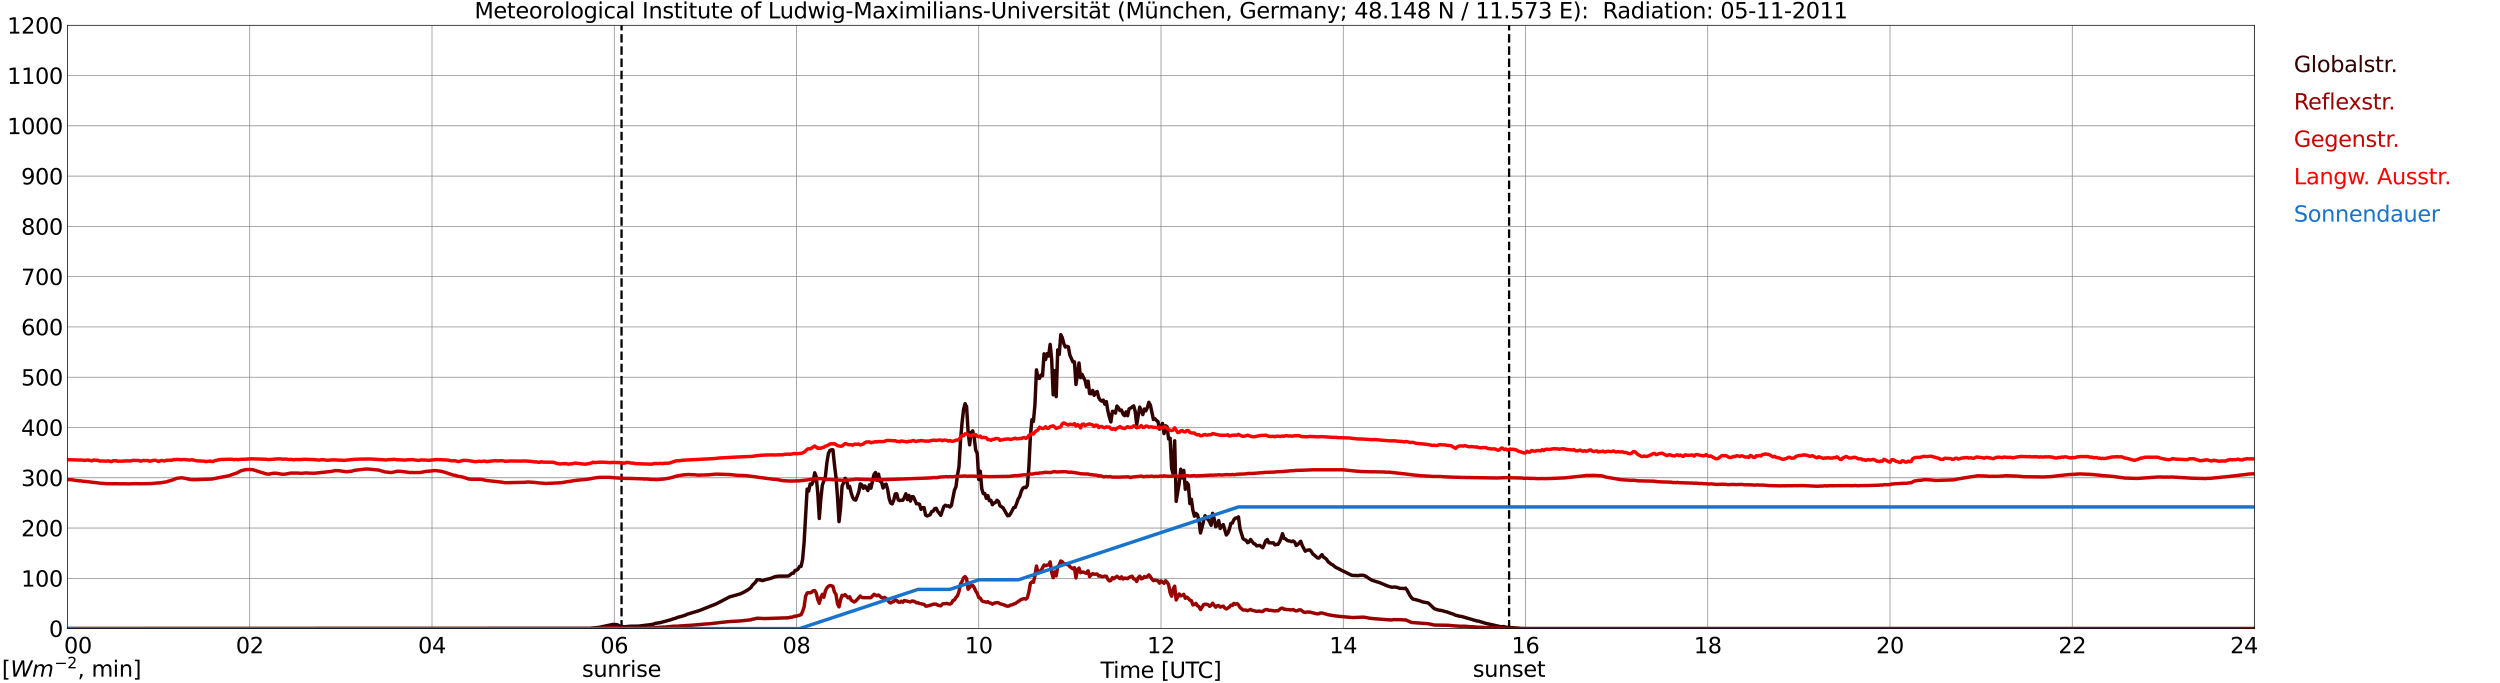 <?xml version="1.0" encoding="utf-8" standalone="no"?>
<!DOCTYPE svg PUBLIC "-//W3C//DTD SVG 1.1//EN"
  "http://www.w3.org/Graphics/SVG/1.1/DTD/svg11.dtd">
<svg xmlns:xlink="http://www.w3.org/1999/xlink" width="1085.4pt" height="296.64pt" viewBox="0 0 1085.4 296.64" xmlns="http://www.w3.org/2000/svg" version="1.1">
 <defs>
  <style type="text/css">*{stroke-linejoin: round; stroke-linecap: butt}</style>
 </defs>
 <g id="figure_1">
  <g id="patch_1">
   <path d="M 0 296.64 
L 1085.4 296.64 
L 1085.4 0 
L 0 0 
z
" style="fill: #ffffff"/>
  </g>
  <g id="axes_1">
   <g id="patch_2">
    <path d="M 29.306 272.909 
L 978.814 272.909 
L 978.814 10.976 
L 29.306 10.976 
z
" style="fill: #ffffff"/>
   </g>
   <g id="patch_3">
    <path d="M 978.814 272.909 
L 978.814 272.909 
L 978.814 10.976 
L 978.814 10.976 
z
" clip-path="url(#pe03a4c942d)" style="fill: #d3d3d3; opacity: 0.25; stroke: #d3d3d3; stroke-linejoin: miter"/>
   </g>
   <g id="matplotlib.axis_1">
    <g id="xtick_1">
     <g id="line2d_1">
      <path d="M 29.306 272.909 
L 29.306 10.976 
" clip-path="url(#pe03a4c942d)" style="fill: none; stroke: #808080; stroke-width: 0.3; stroke-linecap: square"/>
     </g>
     <g id="line2d_2"/>
     <g id="text_1">
      <!--    00 -->
      <g transform="translate(18.733 283.627) scale(0.095 -0.095)">
       <defs>
        <path id="DejaVuSans-20" transform="scale(0.016)"/>
        <path id="DejaVuSans-30" d="M 2034 4250 
Q 1547 4250 1301 3770 
Q 1056 3291 1056 2328 
Q 1056 1369 1301 889 
Q 1547 409 2034 409 
Q 2525 409 2770 889 
Q 3016 1369 3016 2328 
Q 3016 3291 2770 3770 
Q 2525 4250 2034 4250 
z
M 2034 4750 
Q 2819 4750 3233 4129 
Q 3647 3509 3647 2328 
Q 3647 1150 3233 529 
Q 2819 -91 2034 -91 
Q 1250 -91 836 529 
Q 422 1150 422 2328 
Q 422 3509 836 4129 
Q 1250 4750 2034 4750 
z
" transform="scale(0.016)"/>
       </defs>
       <use xlink:href="#DejaVuSans-20"/>
       <use xlink:href="#DejaVuSans-20" transform="translate(31.787 0)"/>
       <use xlink:href="#DejaVuSans-20" transform="translate(63.574 0)"/>
       <use xlink:href="#DejaVuSans-30" transform="translate(95.361 0)"/>
       <use xlink:href="#DejaVuSans-30" transform="translate(158.984 0)"/>
      </g>
     </g>
    </g>
    <g id="xtick_2">
     <g id="line2d_3">
      <path d="M 108.431 272.909 
L 108.431 10.976 
" clip-path="url(#pe03a4c942d)" style="fill: none; stroke: #808080; stroke-width: 0.3; stroke-linecap: square"/>
     </g>
     <g id="line2d_4"/>
     <g id="text_2">
      <!-- 02 -->
      <g transform="translate(102.387 283.627) scale(0.095 -0.095)">
       <defs>
        <path id="DejaVuSans-32" d="M 1228 531 
L 3431 531 
L 3431 0 
L 469 0 
L 469 531 
Q 828 903 1448 1529 
Q 2069 2156 2228 2338 
Q 2531 2678 2651 2914 
Q 2772 3150 2772 3378 
Q 2772 3750 2511 3984 
Q 2250 4219 1831 4219 
Q 1534 4219 1204 4116 
Q 875 4013 500 3803 
L 500 4441 
Q 881 4594 1212 4672 
Q 1544 4750 1819 4750 
Q 2544 4750 2975 4387 
Q 3406 4025 3406 3419 
Q 3406 3131 3298 2873 
Q 3191 2616 2906 2266 
Q 2828 2175 2409 1742 
Q 1991 1309 1228 531 
z
" transform="scale(0.016)"/>
       </defs>
       <use xlink:href="#DejaVuSans-30"/>
       <use xlink:href="#DejaVuSans-32" transform="translate(63.623 0)"/>
      </g>
     </g>
    </g>
    <g id="xtick_3">
     <g id="line2d_5">
      <path d="M 187.557 272.909 
L 187.557 10.976 
" clip-path="url(#pe03a4c942d)" style="fill: none; stroke: #808080; stroke-width: 0.3; stroke-linecap: square"/>
     </g>
     <g id="line2d_6"/>
     <g id="text_3">
      <!-- 04 -->
      <g transform="translate(181.513 283.627) scale(0.095 -0.095)">
       <defs>
        <path id="DejaVuSans-34" d="M 2419 4116 
L 825 1625 
L 2419 1625 
L 2419 4116 
z
M 2253 4666 
L 3047 4666 
L 3047 1625 
L 3713 1625 
L 3713 1100 
L 3047 1100 
L 3047 0 
L 2419 0 
L 2419 1100 
L 313 1100 
L 313 1709 
L 2253 4666 
z
" transform="scale(0.016)"/>
       </defs>
       <use xlink:href="#DejaVuSans-30"/>
       <use xlink:href="#DejaVuSans-34" transform="translate(63.623 0)"/>
      </g>
     </g>
    </g>
    <g id="xtick_4">
     <g id="line2d_7">
      <path d="M 266.683 272.909 
L 266.683 10.976 
" clip-path="url(#pe03a4c942d)" style="fill: none; stroke: #808080; stroke-width: 0.3; stroke-linecap: square"/>
     </g>
     <g id="line2d_8"/>
     <g id="text_4">
      <!-- 06 -->
      <g transform="translate(260.638 283.627) scale(0.095 -0.095)">
       <defs>
        <path id="DejaVuSans-36" d="M 2113 2584 
Q 1688 2584 1439 2293 
Q 1191 2003 1191 1497 
Q 1191 994 1439 701 
Q 1688 409 2113 409 
Q 2538 409 2786 701 
Q 3034 994 3034 1497 
Q 3034 2003 2786 2293 
Q 2538 2584 2113 2584 
z
M 3366 4563 
L 3366 3988 
Q 3128 4100 2886 4159 
Q 2644 4219 2406 4219 
Q 1781 4219 1451 3797 
Q 1122 3375 1075 2522 
Q 1259 2794 1537 2939 
Q 1816 3084 2150 3084 
Q 2853 3084 3261 2657 
Q 3669 2231 3669 1497 
Q 3669 778 3244 343 
Q 2819 -91 2113 -91 
Q 1303 -91 875 529 
Q 447 1150 447 2328 
Q 447 3434 972 4092 
Q 1497 4750 2381 4750 
Q 2619 4750 2861 4703 
Q 3103 4656 3366 4563 
z
" transform="scale(0.016)"/>
       </defs>
       <use xlink:href="#DejaVuSans-30"/>
       <use xlink:href="#DejaVuSans-36" transform="translate(63.623 0)"/>
      </g>
     </g>
    </g>
    <g id="xtick_5">
     <g id="line2d_9">
      <path d="M 345.808 272.909 
L 345.808 10.976 
" clip-path="url(#pe03a4c942d)" style="fill: none; stroke: #808080; stroke-width: 0.3; stroke-linecap: square"/>
     </g>
     <g id="line2d_10"/>
     <g id="text_5">
      <!-- 08 -->
      <g transform="translate(339.764 283.627) scale(0.095 -0.095)">
       <defs>
        <path id="DejaVuSans-38" d="M 2034 2216 
Q 1584 2216 1326 1975 
Q 1069 1734 1069 1313 
Q 1069 891 1326 650 
Q 1584 409 2034 409 
Q 2484 409 2743 651 
Q 3003 894 3003 1313 
Q 3003 1734 2745 1975 
Q 2488 2216 2034 2216 
z
M 1403 2484 
Q 997 2584 770 2862 
Q 544 3141 544 3541 
Q 544 4100 942 4425 
Q 1341 4750 2034 4750 
Q 2731 4750 3128 4425 
Q 3525 4100 3525 3541 
Q 3525 3141 3298 2862 
Q 3072 2584 2669 2484 
Q 3125 2378 3379 2068 
Q 3634 1759 3634 1313 
Q 3634 634 3220 271 
Q 2806 -91 2034 -91 
Q 1263 -91 848 271 
Q 434 634 434 1313 
Q 434 1759 690 2068 
Q 947 2378 1403 2484 
z
M 1172 3481 
Q 1172 3119 1398 2916 
Q 1625 2713 2034 2713 
Q 2441 2713 2670 2916 
Q 2900 3119 2900 3481 
Q 2900 3844 2670 4047 
Q 2441 4250 2034 4250 
Q 1625 4250 1398 4047 
Q 1172 3844 1172 3481 
z
" transform="scale(0.016)"/>
       </defs>
       <use xlink:href="#DejaVuSans-30"/>
       <use xlink:href="#DejaVuSans-38" transform="translate(63.623 0)"/>
      </g>
     </g>
    </g>
    <g id="xtick_6">
     <g id="line2d_11">
      <path d="M 424.934 272.909 
L 424.934 10.976 
" clip-path="url(#pe03a4c942d)" style="fill: none; stroke: #808080; stroke-width: 0.3; stroke-linecap: square"/>
     </g>
     <g id="line2d_12"/>
     <g id="text_6">
      <!-- 10 -->
      <g transform="translate(418.89 283.627) scale(0.095 -0.095)">
       <defs>
        <path id="DejaVuSans-31" d="M 794 531 
L 1825 531 
L 1825 4091 
L 703 3866 
L 703 4441 
L 1819 4666 
L 2450 4666 
L 2450 531 
L 3481 531 
L 3481 0 
L 794 0 
L 794 531 
z
" transform="scale(0.016)"/>
       </defs>
       <use xlink:href="#DejaVuSans-31"/>
       <use xlink:href="#DejaVuSans-30" transform="translate(63.623 0)"/>
      </g>
     </g>
    </g>
    <g id="xtick_7">
     <g id="line2d_13">
      <path d="M 504.06 272.909 
L 504.06 10.976 
" clip-path="url(#pe03a4c942d)" style="fill: none; stroke: #808080; stroke-width: 0.3; stroke-linecap: square"/>
     </g>
     <g id="line2d_14"/>
     <g id="text_7">
      <!-- 12 -->
      <g transform="translate(498.015 283.627) scale(0.095 -0.095)">
       <use xlink:href="#DejaVuSans-31"/>
       <use xlink:href="#DejaVuSans-32" transform="translate(63.623 0)"/>
      </g>
     </g>
    </g>
    <g id="xtick_8">
     <g id="line2d_15">
      <path d="M 583.185 272.909 
L 583.185 10.976 
" clip-path="url(#pe03a4c942d)" style="fill: none; stroke: #808080; stroke-width: 0.3; stroke-linecap: square"/>
     </g>
     <g id="line2d_16"/>
     <g id="text_8">
      <!-- 14 -->
      <g transform="translate(577.141 283.627) scale(0.095 -0.095)">
       <use xlink:href="#DejaVuSans-31"/>
       <use xlink:href="#DejaVuSans-34" transform="translate(63.623 0)"/>
      </g>
     </g>
    </g>
    <g id="xtick_9">
     <g id="line2d_17">
      <path d="M 662.311 272.909 
L 662.311 10.976 
" clip-path="url(#pe03a4c942d)" style="fill: none; stroke: #808080; stroke-width: 0.3; stroke-linecap: square"/>
     </g>
     <g id="line2d_18"/>
     <g id="text_9">
      <!-- 16 -->
      <g transform="translate(656.267 283.627) scale(0.095 -0.095)">
       <use xlink:href="#DejaVuSans-31"/>
       <use xlink:href="#DejaVuSans-36" transform="translate(63.623 0)"/>
      </g>
     </g>
    </g>
    <g id="xtick_10">
     <g id="line2d_19">
      <path d="M 741.437 272.909 
L 741.437 10.976 
" clip-path="url(#pe03a4c942d)" style="fill: none; stroke: #808080; stroke-width: 0.3; stroke-linecap: square"/>
     </g>
     <g id="line2d_20"/>
     <g id="text_10">
      <!-- 18 -->
      <g transform="translate(735.392 283.627) scale(0.095 -0.095)">
       <use xlink:href="#DejaVuSans-31"/>
       <use xlink:href="#DejaVuSans-38" transform="translate(63.623 0)"/>
      </g>
     </g>
    </g>
    <g id="xtick_11">
     <g id="line2d_21">
      <path d="M 820.562 272.909 
L 820.562 10.976 
" clip-path="url(#pe03a4c942d)" style="fill: none; stroke: #808080; stroke-width: 0.3; stroke-linecap: square"/>
     </g>
     <g id="line2d_22"/>
     <g id="text_11">
      <!-- 20 -->
      <g transform="translate(814.518 283.627) scale(0.095 -0.095)">
       <use xlink:href="#DejaVuSans-32"/>
       <use xlink:href="#DejaVuSans-30" transform="translate(63.623 0)"/>
      </g>
     </g>
    </g>
    <g id="xtick_12">
     <g id="line2d_23">
      <path d="M 899.688 272.909 
L 899.688 10.976 
" clip-path="url(#pe03a4c942d)" style="fill: none; stroke: #808080; stroke-width: 0.3; stroke-linecap: square"/>
     </g>
     <g id="line2d_24"/>
     <g id="text_12">
      <!-- 22 -->
      <g transform="translate(893.644 283.627) scale(0.095 -0.095)">
       <use xlink:href="#DejaVuSans-32"/>
       <use xlink:href="#DejaVuSans-32" transform="translate(63.623 0)"/>
      </g>
     </g>
    </g>
    <g id="xtick_13">
     <g id="line2d_25">
      <path d="M 978.814 272.909 
L 978.814 10.976 
" clip-path="url(#pe03a4c942d)" style="fill: none; stroke: #808080; stroke-width: 0.3; stroke-linecap: square"/>
     </g>
     <g id="line2d_26"/>
     <g id="text_13">
      <!-- 24    -->
      <g transform="translate(968.241 283.627) scale(0.095 -0.095)">
       <use xlink:href="#DejaVuSans-32"/>
       <use xlink:href="#DejaVuSans-34" transform="translate(63.623 0)"/>
       <use xlink:href="#DejaVuSans-20" transform="translate(127.246 0)"/>
       <use xlink:href="#DejaVuSans-20" transform="translate(159.033 0)"/>
       <use xlink:href="#DejaVuSans-20" transform="translate(190.82 0)"/>
      </g>
     </g>
    </g>
    <g id="text_14">
     <!-- Time [UTC] -->
     <g transform="translate(477.806 294.322) scale(0.095 -0.095)">
      <defs>
       <path id="DejaVuSans-54" d="M -19 4666 
L 3928 4666 
L 3928 4134 
L 2272 4134 
L 2272 0 
L 1638 0 
L 1638 4134 
L -19 4134 
L -19 4666 
z
" transform="scale(0.016)"/>
       <path id="DejaVuSans-69" d="M 603 3500 
L 1178 3500 
L 1178 0 
L 603 0 
L 603 3500 
z
M 603 4863 
L 1178 4863 
L 1178 4134 
L 603 4134 
L 603 4863 
z
" transform="scale(0.016)"/>
       <path id="DejaVuSans-6d" d="M 3328 2828 
Q 3544 3216 3844 3400 
Q 4144 3584 4550 3584 
Q 5097 3584 5394 3201 
Q 5691 2819 5691 2113 
L 5691 0 
L 5113 0 
L 5113 2094 
Q 5113 2597 4934 2840 
Q 4756 3084 4391 3084 
Q 3944 3084 3684 2787 
Q 3425 2491 3425 1978 
L 3425 0 
L 2847 0 
L 2847 2094 
Q 2847 2600 2669 2842 
Q 2491 3084 2119 3084 
Q 1678 3084 1418 2786 
Q 1159 2488 1159 1978 
L 1159 0 
L 581 0 
L 581 3500 
L 1159 3500 
L 1159 2956 
Q 1356 3278 1631 3431 
Q 1906 3584 2284 3584 
Q 2666 3584 2933 3390 
Q 3200 3197 3328 2828 
z
" transform="scale(0.016)"/>
       <path id="DejaVuSans-65" d="M 3597 1894 
L 3597 1613 
L 953 1613 
Q 991 1019 1311 708 
Q 1631 397 2203 397 
Q 2534 397 2845 478 
Q 3156 559 3463 722 
L 3463 178 
Q 3153 47 2828 -22 
Q 2503 -91 2169 -91 
Q 1331 -91 842 396 
Q 353 884 353 1716 
Q 353 2575 817 3079 
Q 1281 3584 2069 3584 
Q 2775 3584 3186 3129 
Q 3597 2675 3597 1894 
z
M 3022 2063 
Q 3016 2534 2758 2815 
Q 2500 3097 2075 3097 
Q 1594 3097 1305 2825 
Q 1016 2553 972 2059 
L 3022 2063 
z
" transform="scale(0.016)"/>
       <path id="DejaVuSans-5b" d="M 550 4863 
L 1875 4863 
L 1875 4416 
L 1125 4416 
L 1125 -397 
L 1875 -397 
L 1875 -844 
L 550 -844 
L 550 4863 
z
" transform="scale(0.016)"/>
       <path id="DejaVuSans-55" d="M 556 4666 
L 1191 4666 
L 1191 1831 
Q 1191 1081 1462 751 
Q 1734 422 2344 422 
Q 2950 422 3222 751 
Q 3494 1081 3494 1831 
L 3494 4666 
L 4128 4666 
L 4128 1753 
Q 4128 841 3676 375 
Q 3225 -91 2344 -91 
Q 1459 -91 1007 375 
Q 556 841 556 1753 
L 556 4666 
z
" transform="scale(0.016)"/>
       <path id="DejaVuSans-43" d="M 4122 4306 
L 4122 3641 
Q 3803 3938 3442 4084 
Q 3081 4231 2675 4231 
Q 1875 4231 1450 3742 
Q 1025 3253 1025 2328 
Q 1025 1406 1450 917 
Q 1875 428 2675 428 
Q 3081 428 3442 575 
Q 3803 722 4122 1019 
L 4122 359 
Q 3791 134 3420 21 
Q 3050 -91 2638 -91 
Q 1578 -91 968 557 
Q 359 1206 359 2328 
Q 359 3453 968 4101 
Q 1578 4750 2638 4750 
Q 3056 4750 3426 4639 
Q 3797 4528 4122 4306 
z
" transform="scale(0.016)"/>
       <path id="DejaVuSans-5d" d="M 1947 4863 
L 1947 -844 
L 622 -844 
L 622 -397 
L 1369 -397 
L 1369 4416 
L 622 4416 
L 622 4863 
L 1947 4863 
z
" transform="scale(0.016)"/>
      </defs>
      <use xlink:href="#DejaVuSans-54"/>
      <use xlink:href="#DejaVuSans-69" transform="translate(57.959 0)"/>
      <use xlink:href="#DejaVuSans-6d" transform="translate(85.742 0)"/>
      <use xlink:href="#DejaVuSans-65" transform="translate(183.154 0)"/>
      <use xlink:href="#DejaVuSans-20" transform="translate(244.678 0)"/>
      <use xlink:href="#DejaVuSans-5b" transform="translate(276.465 0)"/>
      <use xlink:href="#DejaVuSans-55" transform="translate(315.479 0)"/>
      <use xlink:href="#DejaVuSans-54" transform="translate(388.672 0)"/>
      <use xlink:href="#DejaVuSans-43" transform="translate(443.881 0)"/>
      <use xlink:href="#DejaVuSans-5d" transform="translate(513.705 0)"/>
     </g>
    </g>
   </g>
   <g id="matplotlib.axis_2">
    <g id="ytick_1">
     <g id="line2d_27">
      <path d="M 29.306 272.909 
L 978.814 272.909 
" clip-path="url(#pe03a4c942d)" style="fill: none; stroke: #808080; stroke-width: 0.3; stroke-linecap: square"/>
     </g>
     <g id="line2d_28"/>
     <g id="text_15">
      <!-- 0 -->
      <g transform="translate(21.261 276.518) scale(0.095 -0.095)">
       <use xlink:href="#DejaVuSans-30"/>
      </g>
     </g>
    </g>
    <g id="ytick_2">
     <g id="line2d_29">
      <path d="M 29.306 251.081 
L 978.814 251.081 
" clip-path="url(#pe03a4c942d)" style="fill: none; stroke: #808080; stroke-width: 0.3; stroke-linecap: square"/>
     </g>
     <g id="line2d_30"/>
     <g id="text_16">
      <!-- 100 -->
      <g transform="translate(9.173 254.69) scale(0.095 -0.095)">
       <use xlink:href="#DejaVuSans-31"/>
       <use xlink:href="#DejaVuSans-30" transform="translate(63.623 0)"/>
       <use xlink:href="#DejaVuSans-30" transform="translate(127.246 0)"/>
      </g>
     </g>
    </g>
    <g id="ytick_3">
     <g id="line2d_31">
      <path d="M 29.306 229.253 
L 978.814 229.253 
" clip-path="url(#pe03a4c942d)" style="fill: none; stroke: #808080; stroke-width: 0.3; stroke-linecap: square"/>
     </g>
     <g id="line2d_32"/>
     <g id="text_17">
      <!-- 200 -->
      <g transform="translate(9.173 232.863) scale(0.095 -0.095)">
       <use xlink:href="#DejaVuSans-32"/>
       <use xlink:href="#DejaVuSans-30" transform="translate(63.623 0)"/>
       <use xlink:href="#DejaVuSans-30" transform="translate(127.246 0)"/>
      </g>
     </g>
    </g>
    <g id="ytick_4">
     <g id="line2d_33">
      <path d="M 29.306 207.426 
L 978.814 207.426 
" clip-path="url(#pe03a4c942d)" style="fill: none; stroke: #808080; stroke-width: 0.3; stroke-linecap: square"/>
     </g>
     <g id="line2d_34"/>
     <g id="text_18">
      <!-- 300 -->
      <g transform="translate(9.173 211.035) scale(0.095 -0.095)">
       <defs>
        <path id="DejaVuSans-33" d="M 2597 2516 
Q 3050 2419 3304 2112 
Q 3559 1806 3559 1356 
Q 3559 666 3084 287 
Q 2609 -91 1734 -91 
Q 1441 -91 1130 -33 
Q 819 25 488 141 
L 488 750 
Q 750 597 1062 519 
Q 1375 441 1716 441 
Q 2309 441 2620 675 
Q 2931 909 2931 1356 
Q 2931 1769 2642 2001 
Q 2353 2234 1838 2234 
L 1294 2234 
L 1294 2753 
L 1863 2753 
Q 2328 2753 2575 2939 
Q 2822 3125 2822 3475 
Q 2822 3834 2567 4026 
Q 2313 4219 1838 4219 
Q 1578 4219 1281 4162 
Q 984 4106 628 3988 
L 628 4550 
Q 988 4650 1302 4700 
Q 1616 4750 1894 4750 
Q 2613 4750 3031 4423 
Q 3450 4097 3450 3541 
Q 3450 3153 3228 2886 
Q 3006 2619 2597 2516 
z
" transform="scale(0.016)"/>
       </defs>
       <use xlink:href="#DejaVuSans-33"/>
       <use xlink:href="#DejaVuSans-30" transform="translate(63.623 0)"/>
       <use xlink:href="#DejaVuSans-30" transform="translate(127.246 0)"/>
      </g>
     </g>
    </g>
    <g id="ytick_5">
     <g id="line2d_35">
      <path d="M 29.306 185.598 
L 978.814 185.598 
" clip-path="url(#pe03a4c942d)" style="fill: none; stroke: #808080; stroke-width: 0.3; stroke-linecap: square"/>
     </g>
     <g id="line2d_36"/>
     <g id="text_19">
      <!-- 400 -->
      <g transform="translate(9.173 189.207) scale(0.095 -0.095)">
       <use xlink:href="#DejaVuSans-34"/>
       <use xlink:href="#DejaVuSans-30" transform="translate(63.623 0)"/>
       <use xlink:href="#DejaVuSans-30" transform="translate(127.246 0)"/>
      </g>
     </g>
    </g>
    <g id="ytick_6">
     <g id="line2d_37">
      <path d="M 29.306 163.77 
L 978.814 163.77 
" clip-path="url(#pe03a4c942d)" style="fill: none; stroke: #808080; stroke-width: 0.3; stroke-linecap: square"/>
     </g>
     <g id="line2d_38"/>
     <g id="text_20">
      <!-- 500 -->
      <g transform="translate(9.173 167.379) scale(0.095 -0.095)">
       <defs>
        <path id="DejaVuSans-35" d="M 691 4666 
L 3169 4666 
L 3169 4134 
L 1269 4134 
L 1269 2991 
Q 1406 3038 1543 3061 
Q 1681 3084 1819 3084 
Q 2600 3084 3056 2656 
Q 3513 2228 3513 1497 
Q 3513 744 3044 326 
Q 2575 -91 1722 -91 
Q 1428 -91 1123 -41 
Q 819 9 494 109 
L 494 744 
Q 775 591 1075 516 
Q 1375 441 1709 441 
Q 2250 441 2565 725 
Q 2881 1009 2881 1497 
Q 2881 1984 2565 2268 
Q 2250 2553 1709 2553 
Q 1456 2553 1204 2497 
Q 953 2441 691 2322 
L 691 4666 
z
" transform="scale(0.016)"/>
       </defs>
       <use xlink:href="#DejaVuSans-35"/>
       <use xlink:href="#DejaVuSans-30" transform="translate(63.623 0)"/>
       <use xlink:href="#DejaVuSans-30" transform="translate(127.246 0)"/>
      </g>
     </g>
    </g>
    <g id="ytick_7">
     <g id="line2d_39">
      <path d="M 29.306 141.942 
L 978.814 141.942 
" clip-path="url(#pe03a4c942d)" style="fill: none; stroke: #808080; stroke-width: 0.3; stroke-linecap: square"/>
     </g>
     <g id="line2d_40"/>
     <g id="text_21">
      <!-- 600 -->
      <g transform="translate(9.173 145.551) scale(0.095 -0.095)">
       <use xlink:href="#DejaVuSans-36"/>
       <use xlink:href="#DejaVuSans-30" transform="translate(63.623 0)"/>
       <use xlink:href="#DejaVuSans-30" transform="translate(127.246 0)"/>
      </g>
     </g>
    </g>
    <g id="ytick_8">
     <g id="line2d_41">
      <path d="M 29.306 120.114 
L 978.814 120.114 
" clip-path="url(#pe03a4c942d)" style="fill: none; stroke: #808080; stroke-width: 0.3; stroke-linecap: square"/>
     </g>
     <g id="line2d_42"/>
     <g id="text_22">
      <!-- 700 -->
      <g transform="translate(9.173 123.724) scale(0.095 -0.095)">
       <defs>
        <path id="DejaVuSans-37" d="M 525 4666 
L 3525 4666 
L 3525 4397 
L 1831 0 
L 1172 0 
L 2766 4134 
L 525 4134 
L 525 4666 
z
" transform="scale(0.016)"/>
       </defs>
       <use xlink:href="#DejaVuSans-37"/>
       <use xlink:href="#DejaVuSans-30" transform="translate(63.623 0)"/>
       <use xlink:href="#DejaVuSans-30" transform="translate(127.246 0)"/>
      </g>
     </g>
    </g>
    <g id="ytick_9">
     <g id="line2d_43">
      <path d="M 29.306 98.287 
L 978.814 98.287 
" clip-path="url(#pe03a4c942d)" style="fill: none; stroke: #808080; stroke-width: 0.3; stroke-linecap: square"/>
     </g>
     <g id="line2d_44"/>
     <g id="text_23">
      <!-- 800 -->
      <g transform="translate(9.173 101.896) scale(0.095 -0.095)">
       <use xlink:href="#DejaVuSans-38"/>
       <use xlink:href="#DejaVuSans-30" transform="translate(63.623 0)"/>
       <use xlink:href="#DejaVuSans-30" transform="translate(127.246 0)"/>
      </g>
     </g>
    </g>
    <g id="ytick_10">
     <g id="line2d_45">
      <path d="M 29.306 76.459 
L 978.814 76.459 
" clip-path="url(#pe03a4c942d)" style="fill: none; stroke: #808080; stroke-width: 0.3; stroke-linecap: square"/>
     </g>
     <g id="line2d_46"/>
     <g id="text_24">
      <!-- 900 -->
      <g transform="translate(9.173 80.068) scale(0.095 -0.095)">
       <defs>
        <path id="DejaVuSans-39" d="M 703 97 
L 703 672 
Q 941 559 1184 500 
Q 1428 441 1663 441 
Q 2288 441 2617 861 
Q 2947 1281 2994 2138 
Q 2813 1869 2534 1725 
Q 2256 1581 1919 1581 
Q 1219 1581 811 2004 
Q 403 2428 403 3163 
Q 403 3881 828 4315 
Q 1253 4750 1959 4750 
Q 2769 4750 3195 4129 
Q 3622 3509 3622 2328 
Q 3622 1225 3098 567 
Q 2575 -91 1691 -91 
Q 1453 -91 1209 -44 
Q 966 3 703 97 
z
M 1959 2075 
Q 2384 2075 2632 2365 
Q 2881 2656 2881 3163 
Q 2881 3666 2632 3958 
Q 2384 4250 1959 4250 
Q 1534 4250 1286 3958 
Q 1038 3666 1038 3163 
Q 1038 2656 1286 2365 
Q 1534 2075 1959 2075 
z
" transform="scale(0.016)"/>
       </defs>
       <use xlink:href="#DejaVuSans-39"/>
       <use xlink:href="#DejaVuSans-30" transform="translate(63.623 0)"/>
       <use xlink:href="#DejaVuSans-30" transform="translate(127.246 0)"/>
      </g>
     </g>
    </g>
    <g id="ytick_11">
     <g id="line2d_47">
      <path d="M 29.306 54.631 
L 978.814 54.631 
" clip-path="url(#pe03a4c942d)" style="fill: none; stroke: #808080; stroke-width: 0.3; stroke-linecap: square"/>
     </g>
     <g id="line2d_48"/>
     <g id="text_25">
      <!-- 1000 -->
      <g transform="translate(3.128 58.24) scale(0.095 -0.095)">
       <use xlink:href="#DejaVuSans-31"/>
       <use xlink:href="#DejaVuSans-30" transform="translate(63.623 0)"/>
       <use xlink:href="#DejaVuSans-30" transform="translate(127.246 0)"/>
       <use xlink:href="#DejaVuSans-30" transform="translate(190.869 0)"/>
      </g>
     </g>
    </g>
    <g id="ytick_12">
     <g id="line2d_49">
      <path d="M 29.306 32.803 
L 978.814 32.803 
" clip-path="url(#pe03a4c942d)" style="fill: none; stroke: #808080; stroke-width: 0.3; stroke-linecap: square"/>
     </g>
     <g id="line2d_50"/>
     <g id="text_26">
      <!-- 1100 -->
      <g transform="translate(3.128 36.413) scale(0.095 -0.095)">
       <use xlink:href="#DejaVuSans-31"/>
       <use xlink:href="#DejaVuSans-31" transform="translate(63.623 0)"/>
       <use xlink:href="#DejaVuSans-30" transform="translate(127.246 0)"/>
       <use xlink:href="#DejaVuSans-30" transform="translate(190.869 0)"/>
      </g>
     </g>
    </g>
    <g id="ytick_13">
     <g id="line2d_51">
      <path d="M 29.306 10.976 
L 978.814 10.976 
" clip-path="url(#pe03a4c942d)" style="fill: none; stroke: #808080; stroke-width: 0.3; stroke-linecap: square"/>
     </g>
     <g id="line2d_52"/>
     <g id="text_27">
      <!-- 1200 -->
      <g transform="translate(3.128 14.585) scale(0.095 -0.095)">
       <use xlink:href="#DejaVuSans-31"/>
       <use xlink:href="#DejaVuSans-32" transform="translate(63.623 0)"/>
       <use xlink:href="#DejaVuSans-30" transform="translate(127.246 0)"/>
       <use xlink:href="#DejaVuSans-30" transform="translate(190.869 0)"/>
      </g>
     </g>
    </g>
   </g>
   <g id="line2d_53">
    <path d="M 269.848 272.909 
L 269.848 10.976 
" clip-path="url(#pe03a4c942d)" style="fill: none; stroke-dasharray: 3.7,1.6; stroke-dashoffset: 0; stroke: #000000"/>
   </g>
   <g id="line2d_54">
    <path d="M 655.19 272.909 
L 655.19 10.976 
" clip-path="url(#pe03a4c942d)" style="fill: none; stroke-dasharray: 3.7,1.6; stroke-dashoffset: 0; stroke: #000000"/>
   </g>
   <g id="line2d_55">
    <path d="M 29.306 272.909 
L 256.133 272.821 
L 260.089 272.37 
L 266.023 271.121 
L 267.342 271.143 
L 268.002 271.25 
L 269.32 271.874 
L 271.298 272.154 
L 273.277 271.896 
L 277.233 271.831 
L 278.552 271.68 
L 281.849 271.272 
L 283.167 271.077 
L 283.827 270.949 
L 284.486 270.647 
L 286.464 270.368 
L 291.08 269.12 
L 292.399 268.646 
L 293.058 268.495 
L 294.377 267.978 
L 295.696 267.655 
L 297.674 267.031 
L 298.333 266.686 
L 303.608 265.094 
L 310.861 262.209 
L 312.18 261.541 
L 316.796 259.131 
L 321.411 257.839 
L 322.73 257.215 
L 324.708 256.073 
L 326.027 255.084 
L 326.686 254.05 
L 328.005 252.781 
L 328.665 251.683 
L 329.324 251.747 
L 329.983 251.683 
L 330.643 252.026 
L 331.302 252.048 
L 331.961 251.747 
L 334.599 251.123 
L 336.577 250.348 
L 337.896 250.153 
L 341.852 250.112 
L 342.512 250.003 
L 343.83 248.905 
L 344.49 248.842 
L 345.149 247.678 
L 345.808 247.549 
L 346.468 247.097 
L 347.127 245.934 
L 347.787 245.893 
L 348.446 242.944 
L 349.105 235.559 
L 350.424 212.354 
L 351.083 213.214 
L 351.743 210.115 
L 352.402 210.394 
L 353.062 208.975 
L 353.721 205.271 
L 354.38 207.037 
L 355.04 214.098 
L 355.699 225.097 
L 356.359 216.787 
L 357.018 210.654 
L 358.337 207.015 
L 358.996 200.945 
L 359.655 196.898 
L 360.315 195.564 
L 360.974 195.283 
L 361.634 195.305 
L 362.293 201.849 
L 362.952 207.188 
L 363.612 215.842 
L 364.271 226.475 
L 364.93 220.599 
L 365.59 211.062 
L 366.249 209.619 
L 366.909 207.661 
L 367.568 208.458 
L 368.227 211.815 
L 368.887 211.169 
L 369.546 214.033 
L 370.206 215.993 
L 370.865 216.938 
L 371.524 217.132 
L 372.843 213.603 
L 373.502 210.073 
L 374.162 210.503 
L 374.821 212.009 
L 375.481 210.977 
L 376.14 211.859 
L 376.799 212.979 
L 377.459 210.503 
L 378.118 211.946 
L 379.437 206.046 
L 380.096 205.164 
L 380.756 208.502 
L 381.415 205.854 
L 382.074 208.975 
L 382.734 209.277 
L 383.393 211.881 
L 384.053 210.525 
L 384.712 210.18 
L 385.371 212.461 
L 386.031 216.423 
L 386.69 218.403 
L 387.349 218.769 
L 388.009 217.241 
L 388.668 214.463 
L 389.328 214.378 
L 389.987 217.025 
L 390.646 217.348 
L 391.306 217.132 
L 391.965 217.22 
L 392.624 215.971 
L 393.284 214.378 
L 393.943 216.897 
L 394.603 215.065 
L 395.262 217.543 
L 395.921 215.626 
L 396.581 215.711 
L 397.899 218.726 
L 398.559 218.66 
L 399.218 218.942 
L 399.878 221.157 
L 400.537 220.426 
L 401.196 220.404 
L 401.856 223.613 
L 402.515 224.021 
L 403.834 223.462 
L 404.493 222.083 
L 405.153 221.913 
L 405.812 220.815 
L 406.471 220.684 
L 407.131 222.02 
L 408.45 223.742 
L 409.768 219.974 
L 410.428 219.35 
L 411.087 219.717 
L 411.746 219.566 
L 412.406 220.125 
L 413.065 219.479 
L 414.384 212.806 
L 415.043 211.322 
L 415.703 206.328 
L 416.362 202.623 
L 417.022 191.151 
L 417.681 183.572 
L 418.34 177.74 
L 419 175.264 
L 419.659 176.598 
L 420.318 187.512 
L 420.978 193.131 
L 421.637 187.728 
L 422.297 187.082 
L 422.956 189.859 
L 423.615 195.455 
L 424.275 196.791 
L 424.934 208.179 
L 425.593 204.584 
L 426.253 212.247 
L 426.912 214.312 
L 427.572 214.29 
L 428.231 216.379 
L 428.89 215.196 
L 429.55 217.392 
L 430.209 217.198 
L 430.869 219.134 
L 431.528 218.381 
L 432.187 218.167 
L 432.847 217.198 
L 433.506 217.735 
L 434.165 219.629 
L 435.484 220.448 
L 437.462 223.914 
L 438.122 223.849 
L 438.781 222.945 
L 440.1 220.382 
L 440.759 220.254 
L 442.078 216.595 
L 442.737 215.539 
L 443.397 213.302 
L 444.056 211.988 
L 444.716 211.579 
L 445.375 211.73 
L 446.034 210.761 
L 446.694 202.903 
L 447.353 189.407 
L 448.012 182.217 
L 448.672 182.948 
L 449.331 175.673 
L 449.991 160.583 
L 450.65 164.091 
L 451.309 164.307 
L 451.969 162.779 
L 452.628 163.102 
L 453.287 153.609 
L 453.947 156.084 
L 454.606 153.544 
L 455.266 154.576 
L 455.925 149.519 
L 456.584 155.847 
L 457.244 171.41 
L 457.903 160.95 
L 458.563 172.206 
L 459.222 151.887 
L 459.881 153.867 
L 460.541 145.278 
L 461.2 146.613 
L 461.859 149.152 
L 462.519 150.68 
L 463.178 150.359 
L 463.838 150.617 
L 464.497 154.19 
L 465.816 157.139 
L 466.475 157.095 
L 467.134 166.911 
L 467.794 162.823 
L 468.453 157.591 
L 469.113 163.962 
L 469.772 162.563 
L 470.431 163.984 
L 471.091 165.126 
L 471.75 168.009 
L 472.409 165.49 
L 473.069 170.873 
L 473.728 170.958 
L 474.388 169.495 
L 475.047 171.648 
L 475.706 170.334 
L 476.366 170.011 
L 477.025 172.68 
L 477.685 173.715 
L 478.344 174.167 
L 479.003 173.715 
L 479.663 175.478 
L 480.322 174.361 
L 480.981 178.32 
L 481.641 181.097 
L 482.3 183.186 
L 482.96 178.58 
L 483.619 178.643 
L 484.278 179.355 
L 484.938 176.297 
L 485.597 177.05 
L 486.256 178.277 
L 486.916 178.041 
L 487.575 179.785 
L 488.235 180.453 
L 488.894 178.816 
L 489.553 180.494 
L 490.213 177.524 
L 490.872 177.179 
L 492.191 176.212 
L 492.85 178.536 
L 493.51 184.327 
L 494.828 176.727 
L 496.147 180.021 
L 496.807 177.589 
L 497.466 178.386 
L 498.125 176.965 
L 498.785 174.662 
L 499.444 175.867 
L 500.763 182.11 
L 501.422 181.808 
L 502.082 182.54 
L 502.741 183.013 
L 503.4 186.329 
L 504.06 185.338 
L 504.719 183.832 
L 505.379 188.224 
L 506.038 184.843 
L 506.697 185.253 
L 507.357 190.57 
L 508.016 190.247 
L 508.675 203.291 
L 509.335 205.917 
L 509.994 191.365 
L 510.654 217.671 
L 511.972 209.6 
L 512.632 203.7 
L 513.291 207.489 
L 513.95 204.26 
L 514.61 212.418 
L 515.269 209.512 
L 515.929 210.416 
L 516.588 218.641 
L 517.247 216.768 
L 517.907 221.568 
L 518.566 224.108 
L 519.226 222.88 
L 519.885 223.504 
L 520.544 226.001 
L 521.204 231.384 
L 521.863 229.015 
L 522.522 226.132 
L 523.182 223.914 
L 523.841 224.903 
L 524.501 225.549 
L 525.16 226.54 
L 525.819 228.068 
L 526.479 222.88 
L 527.138 225.204 
L 527.797 228.692 
L 528.457 228.134 
L 529.116 226.001 
L 529.776 229.445 
L 530.435 228.347 
L 531.094 227.745 
L 532.413 232.266 
L 533.073 231.512 
L 533.732 229.79 
L 534.391 227.249 
L 535.051 227.077 
L 535.71 225.615 
L 536.369 224.947 
L 537.029 224.883 
L 537.688 224.41 
L 538.348 229.533 
L 539.666 233.859 
L 540.326 234.354 
L 540.985 234.549 
L 541.644 235.625 
L 542.304 235.258 
L 542.963 234.226 
L 544.282 235.967 
L 544.941 236.227 
L 545.601 237.002 
L 546.919 236.786 
L 548.238 237.799 
L 548.898 236.441 
L 549.557 234.741 
L 550.216 234.226 
L 550.876 235.666 
L 551.535 235.603 
L 552.195 235.754 
L 552.854 235.644 
L 553.513 236.55 
L 554.173 236.378 
L 554.832 236.356 
L 555.491 235.365 
L 556.151 233.752 
L 556.81 231.707 
L 557.47 233.774 
L 558.129 233.903 
L 558.788 234.568 
L 559.448 234.85 
L 560.107 234.891 
L 560.766 235.173 
L 561.426 234.891 
L 562.085 235.28 
L 562.745 236.83 
L 563.404 236.441 
L 564.723 234.979 
L 565.382 236.852 
L 566.701 239.305 
L 567.36 238.897 
L 568.679 238.746 
L 569.338 239.521 
L 569.998 240.532 
L 570.657 241.027 
L 571.976 242.232 
L 572.635 242.276 
L 573.954 240.811 
L 574.613 241.909 
L 575.273 242.276 
L 575.932 242.856 
L 576.592 243.825 
L 577.91 244.923 
L 578.57 245.225 
L 579.889 246.301 
L 581.207 246.925 
L 582.526 247.656 
L 583.845 248.281 
L 586.482 249.595 
L 587.142 249.811 
L 589.779 249.896 
L 590.439 249.745 
L 591.757 249.745 
L 592.417 249.918 
L 593.076 250.262 
L 594.395 251.166 
L 595.714 251.941 
L 599.011 252.974 
L 602.307 254.373 
L 604.286 254.955 
L 605.604 254.846 
L 606.923 255.128 
L 607.582 255.407 
L 608.901 255.471 
L 609.561 255.536 
L 610.22 255.364 
L 610.879 256.182 
L 612.198 258.636 
L 612.858 259.583 
L 613.517 260.122 
L 614.836 260.401 
L 616.814 260.982 
L 617.473 261.283 
L 620.111 261.779 
L 622.748 264.298 
L 624.067 264.728 
L 624.726 264.9 
L 626.045 265.094 
L 627.364 265.503 
L 628.023 265.61 
L 630.001 266.343 
L 630.661 266.494 
L 631.98 267.118 
L 633.958 267.592 
L 634.617 267.655 
L 641.211 269.593 
L 641.87 269.656 
L 645.167 270.669 
L 651.761 272.132 
L 652.42 272.025 
L 653.08 272.09 
L 653.739 272.304 
L 659.014 272.715 
L 660.333 272.865 
L 662.311 272.909 
L 978.154 272.909 
L 978.154 272.909 
" clip-path="url(#pe03a4c942d)" style="fill: none; stroke: #330000; stroke-width: 1.5; stroke-linecap: square"/>
   </g>
   <g id="line2d_56">
    <path d="M 29.306 272.909 
L 260.089 272.909 
L 260.748 272.669 
L 264.045 272.409 
L 268.002 272.474 
L 269.98 272.691 
L 271.958 272.754 
L 272.617 272.625 
L 276.573 272.776 
L 280.53 272.776 
L 281.189 272.647 
L 283.827 272.562 
L 285.145 272.389 
L 285.805 272.431 
L 287.783 272.239 
L 288.442 272.258 
L 289.761 272.13 
L 291.739 271.957 
L 292.399 271.872 
L 293.717 271.872 
L 297.014 271.656 
L 300.311 271.442 
L 304.267 271.119 
L 305.586 270.968 
L 308.224 270.796 
L 312.839 270.257 
L 314.818 270.043 
L 316.796 269.849 
L 321.411 269.591 
L 326.027 269.095 
L 326.686 268.816 
L 327.346 268.751 
L 328.665 268.406 
L 331.961 268.556 
L 342.512 268.211 
L 343.171 267.932 
L 343.83 267.998 
L 345.149 267.502 
L 345.808 267.502 
L 347.787 266.878 
L 348.446 265.5 
L 349.105 263.499 
L 349.765 258.891 
L 350.424 257.448 
L 351.083 257.278 
L 351.743 257.407 
L 352.402 257.106 
L 353.062 256.481 
L 353.721 256.416 
L 354.38 257.47 
L 355.04 260.312 
L 355.699 261.905 
L 356.359 259.43 
L 357.018 258.031 
L 357.677 259.301 
L 358.337 256.632 
L 358.996 255.233 
L 359.655 254.565 
L 360.315 254.198 
L 360.974 254.285 
L 361.634 254.63 
L 362.293 257.062 
L 362.952 258.072 
L 363.612 262.185 
L 364.271 263.477 
L 364.93 260.441 
L 365.59 258.461 
L 366.249 258.612 
L 366.909 258.182 
L 368.227 259.559 
L 368.887 259.085 
L 369.546 260.55 
L 370.865 261.344 
L 371.524 260.958 
L 373.502 258.762 
L 374.162 259.365 
L 374.821 259.493 
L 378.118 259.472 
L 379.437 258.031 
L 380.756 258.655 
L 381.415 258.332 
L 382.734 259.493 
L 383.393 259.731 
L 384.053 259.365 
L 384.712 259.838 
L 385.371 260.463 
L 386.031 261.388 
L 386.69 261.777 
L 387.349 261.366 
L 388.009 261.216 
L 388.668 260.377 
L 389.328 260.742 
L 389.987 261.366 
L 390.646 261.517 
L 391.306 261.024 
L 391.965 261.475 
L 392.624 260.72 
L 395.262 261.344 
L 395.921 260.936 
L 396.581 260.98 
L 397.24 261.237 
L 397.899 261.733 
L 398.559 261.689 
L 399.218 262.012 
L 401.196 262.401 
L 401.856 263.132 
L 402.515 263.154 
L 404.493 262.593 
L 405.153 262.314 
L 406.471 262.272 
L 407.131 262.765 
L 408.45 263.025 
L 409.109 262.272 
L 409.768 262.078 
L 410.428 262.119 
L 411.087 261.949 
L 411.746 262.185 
L 412.406 262.292 
L 413.065 261.949 
L 413.725 260.72 
L 414.384 260.484 
L 415.043 259.408 
L 415.703 258.677 
L 416.362 256.782 
L 417.022 253.532 
L 417.681 252.434 
L 418.34 250.863 
L 419 250.345 
L 419.659 251.186 
L 420.318 255.813 
L 421.637 254.242 
L 422.297 254.157 
L 422.956 255.082 
L 423.615 256.588 
L 424.275 257.599 
L 424.934 259.408 
L 425.593 259.666 
L 426.253 260.786 
L 426.912 261.174 
L 427.572 261.259 
L 428.231 261.475 
L 428.89 261.216 
L 429.55 261.733 
L 430.209 261.862 
L 430.869 262.314 
L 431.528 261.905 
L 432.847 261.604 
L 433.506 261.711 
L 434.165 262.119 
L 436.144 262.702 
L 436.803 263.047 
L 437.462 263.176 
L 438.122 263.067 
L 438.781 262.68 
L 439.44 262.593 
L 440.1 262.25 
L 440.759 262.056 
L 442.078 261.152 
L 443.397 260.249 
L 444.716 259.882 
L 445.375 260.118 
L 446.034 259.515 
L 446.694 256.996 
L 447.353 253.273 
L 448.012 252.626 
L 448.672 252.799 
L 449.331 250.001 
L 449.991 245.759 
L 450.65 248.558 
L 451.309 247.977 
L 451.969 247.741 
L 453.287 245.286 
L 453.947 245.609 
L 454.606 245.351 
L 455.266 245.266 
L 455.925 243.93 
L 456.584 248.473 
L 457.244 250.819 
L 457.903 248.278 
L 458.563 250.022 
L 459.222 246.061 
L 459.881 245.222 
L 460.541 243.566 
L 461.2 243.887 
L 461.859 244.812 
L 462.519 244.771 
L 463.178 245.116 
L 463.838 245.157 
L 464.497 246.019 
L 465.816 246.988 
L 466.475 246.471 
L 467.134 250.904 
L 467.794 247.375 
L 468.453 246.622 
L 469.113 248.623 
L 469.772 248.344 
L 470.431 248.387 
L 471.091 248.752 
L 471.75 248.861 
L 472.409 247.805 
L 473.069 250.345 
L 473.728 249.592 
L 474.388 249.075 
L 475.047 249.313 
L 476.366 249.226 
L 477.025 250.129 
L 477.685 249.979 
L 478.344 250.345 
L 479.003 250.302 
L 479.663 250.129 
L 480.322 250.195 
L 480.981 251.487 
L 481.641 252.218 
L 482.3 252.002 
L 482.96 250.775 
L 483.619 251.249 
L 484.938 250.195 
L 485.597 250.797 
L 486.256 251.227 
L 486.916 250.431 
L 487.575 251.378 
L 488.235 250.992 
L 488.894 251.035 
L 489.553 251.249 
L 490.213 250.625 
L 491.532 250.173 
L 492.191 251.315 
L 492.85 251.443 
L 493.51 252.454 
L 494.169 250.775 
L 494.828 250.151 
L 495.488 251.315 
L 496.147 251.099 
L 496.807 250.345 
L 497.466 250.625 
L 498.125 250.345 
L 498.785 249.571 
L 499.444 250.345 
L 500.103 251.422 
L 500.763 252.089 
L 501.422 251.873 
L 502.741 252.133 
L 503.4 253.187 
L 504.06 252.218 
L 505.379 253.251 
L 506.038 252.133 
L 506.697 252.799 
L 507.357 253.834 
L 508.016 257.319 
L 508.675 258.847 
L 509.335 255.748 
L 509.994 254.499 
L 510.654 260.463 
L 511.972 257.88 
L 512.632 258.719 
L 513.291 258.439 
L 513.95 258.031 
L 514.61 259.753 
L 515.269 259.258 
L 515.929 259.795 
L 516.588 260.591 
L 517.247 260.764 
L 517.907 262.637 
L 518.566 262.464 
L 519.226 261.969 
L 519.885 263.003 
L 520.544 263.39 
L 521.204 264.638 
L 521.863 263.713 
L 522.522 262.53 
L 523.182 262.292 
L 524.501 262.508 
L 525.16 263.239 
L 525.819 262.831 
L 526.479 261.905 
L 527.797 263.606 
L 528.457 263.003 
L 529.116 262.875 
L 529.776 263.584 
L 531.094 263.154 
L 531.754 263.973 
L 532.413 264.381 
L 533.732 263.562 
L 534.391 262.724 
L 535.051 262.853 
L 535.71 261.969 
L 536.369 262.357 
L 537.029 262.034 
L 537.688 262.615 
L 538.348 263.735 
L 539.666 264.833 
L 540.985 264.876 
L 541.644 265.134 
L 542.963 264.597 
L 543.623 264.983 
L 545.601 265.413 
L 546.919 265.306 
L 547.579 265.5 
L 548.238 265.479 
L 548.898 264.92 
L 549.557 264.66 
L 550.216 264.66 
L 550.876 265.005 
L 551.535 264.939 
L 553.513 265.263 
L 554.173 265.112 
L 554.832 265.199 
L 556.151 264.123 
L 556.81 264.036 
L 557.47 264.488 
L 558.129 264.509 
L 558.788 264.682 
L 559.448 264.66 
L 560.107 264.789 
L 560.766 264.789 
L 561.426 264.638 
L 562.085 265.027 
L 562.745 265.241 
L 563.404 265.112 
L 564.063 264.747 
L 564.723 264.789 
L 566.042 265.758 
L 566.701 265.909 
L 567.36 265.714 
L 568.679 265.736 
L 571.317 266.404 
L 571.976 266.511 
L 572.635 266.448 
L 573.295 266.125 
L 573.954 266.125 
L 576.592 266.878 
L 579.229 267.33 
L 581.867 267.653 
L 587.142 268.105 
L 590.439 267.998 
L 591.757 267.932 
L 593.076 268.083 
L 594.395 268.384 
L 597.032 268.644 
L 602.307 269.052 
L 603.626 269.137 
L 604.286 269.159 
L 604.945 269.008 
L 608.242 269.052 
L 609.561 269.159 
L 610.22 269.117 
L 612.858 270.257 
L 620.111 270.796 
L 622.748 271.376 
L 628.683 271.464 
L 630.001 271.593 
L 631.32 271.721 
L 633.958 271.894 
L 635.276 271.872 
L 636.595 271.916 
L 637.914 272.066 
L 638.573 272.151 
L 639.233 272.088 
L 640.552 272.239 
L 642.53 272.324 
L 644.508 272.431 
L 653.08 272.691 
L 653.739 272.909 
L 978.154 272.909 
L 978.154 272.909 
" clip-path="url(#pe03a4c942d)" style="fill: none; stroke: #990000; stroke-width: 1.5; stroke-linecap: square"/>
   </g>
   <g id="line2d_57">
    <path d="M 29.306 208.231 
L 31.284 208.32 
L 32.603 208.532 
L 34.581 208.772 
L 35.24 208.783 
L 35.9 208.932 
L 37.218 209.032 
L 43.812 209.809 
L 45.131 209.905 
L 46.45 209.995 
L 56.34 210.073 
L 58.319 209.984 
L 60.956 210.027 
L 65.572 209.96 
L 67.55 209.755 
L 69.528 209.626 
L 72.166 209.209 
L 73.484 208.796 
L 74.803 208.427 
L 76.781 207.657 
L 78.759 207.426 
L 80.078 207.598 
L 82.716 208.209 
L 84.694 208.259 
L 91.947 207.984 
L 93.266 207.735 
L 94.584 207.463 
L 99.2 206.603 
L 103.156 205.21 
L 104.475 204.446 
L 106.453 203.942 
L 107.772 203.837 
L 109.091 203.885 
L 109.75 203.922 
L 111.069 204.33 
L 112.388 204.773 
L 114.366 205.348 
L 115.685 205.775 
L 117.003 205.841 
L 117.663 205.609 
L 118.982 205.435 
L 120.3 205.498 
L 122.278 205.882 
L 123.597 205.893 
L 126.235 205.393 
L 128.872 205.372 
L 130.85 205.509 
L 132.829 205.326 
L 134.807 205.446 
L 136.785 205.439 
L 144.038 204.647 
L 145.357 204.309 
L 147.335 204.372 
L 149.313 204.686 
L 150.632 204.817 
L 151.291 204.693 
L 152.61 204.592 
L 153.929 204.197 
L 158.544 203.651 
L 159.863 203.638 
L 163.819 204.025 
L 164.479 204.095 
L 165.798 204.505 
L 167.116 204.869 
L 169.754 205.171 
L 171.073 204.939 
L 172.391 204.594 
L 173.71 204.603 
L 178.326 205.179 
L 178.985 205.123 
L 179.645 205.182 
L 180.963 205.149 
L 182.282 205.147 
L 183.601 204.939 
L 184.92 204.642 
L 186.898 204.518 
L 188.876 204.289 
L 191.513 204.605 
L 192.832 204.963 
L 196.788 206.249 
L 197.448 206.328 
L 198.767 206.749 
L 200.745 207.054 
L 202.723 207.729 
L 203.382 207.952 
L 204.701 208.091 
L 206.02 208.104 
L 208.657 208.117 
L 209.317 208.176 
L 211.295 208.619 
L 217.889 209.331 
L 219.207 209.578 
L 227.779 209.405 
L 229.098 209.259 
L 231.736 209.407 
L 234.373 209.709 
L 235.692 209.781 
L 237.011 209.899 
L 241.626 209.693 
L 242.945 209.602 
L 243.604 209.589 
L 246.901 209.036 
L 247.561 208.982 
L 248.88 208.707 
L 250.858 208.458 
L 254.814 208.1 
L 258.111 207.519 
L 259.43 207.336 
L 260.748 207.238 
L 264.705 207.249 
L 267.342 207.474 
L 269.98 207.635 
L 271.958 207.714 
L 273.277 207.698 
L 279.211 207.914 
L 279.87 208 
L 280.53 207.928 
L 282.508 208.131 
L 284.486 208.185 
L 285.145 208.224 
L 287.124 208.063 
L 288.442 207.962 
L 289.102 207.792 
L 289.761 207.757 
L 292.399 207.129 
L 293.058 206.849 
L 295.036 206.467 
L 296.355 206.229 
L 298.992 206.007 
L 300.311 206.111 
L 301.63 206.114 
L 302.949 206.286 
L 307.564 206.155 
L 310.861 205.843 
L 316.796 206.024 
L 320.093 206.358 
L 324.049 206.507 
L 335.258 208.011 
L 337.236 208.172 
L 339.874 208.681 
L 342.512 208.829 
L 344.49 208.831 
L 347.127 208.755 
L 350.424 208.364 
L 353.721 207.862 
L 356.359 207.786 
L 357.677 207.962 
L 358.337 208.019 
L 358.996 208.192 
L 360.315 208.146 
L 361.634 208.307 
L 362.293 208.2 
L 363.612 208.366 
L 366.249 208.571 
L 370.865 208.179 
L 371.524 207.995 
L 375.481 208.176 
L 376.799 208.141 
L 378.118 208.338 
L 379.437 208.329 
L 382.074 208.192 
L 383.393 208.279 
L 385.371 208.2 
L 403.834 207.506 
L 405.812 207.308 
L 406.471 207.41 
L 408.45 207.076 
L 409.768 207.026 
L 411.087 206.93 
L 411.746 207.041 
L 412.406 206.923 
L 413.725 207 
L 415.043 206.79 
L 415.703 206.873 
L 419 206.627 
L 419.659 206.762 
L 420.978 206.701 
L 422.297 206.725 
L 423.615 206.742 
L 424.275 206.884 
L 425.593 206.727 
L 426.253 206.862 
L 428.231 206.906 
L 429.55 206.943 
L 438.122 206.825 
L 440.759 206.487 
L 441.419 206.526 
L 444.716 206.129 
L 445.375 206.162 
L 447.353 205.773 
L 448.012 205.847 
L 449.991 205.468 
L 450.65 205.577 
L 451.309 205.352 
L 451.969 205.337 
L 453.947 205.029 
L 455.925 205.162 
L 457.903 204.704 
L 458.563 204.913 
L 462.519 204.771 
L 463.838 204.985 
L 464.497 205.051 
L 465.156 204.972 
L 468.453 205.518 
L 469.113 205.69 
L 471.091 205.78 
L 472.409 205.788 
L 473.069 206.009 
L 476.366 206.363 
L 477.025 206.672 
L 477.685 206.541 
L 478.344 206.714 
L 479.003 207.028 
L 480.322 206.899 
L 480.981 207.017 
L 481.641 206.91 
L 482.96 207.133 
L 485.597 207.17 
L 487.575 207.083 
L 488.894 207.072 
L 489.553 206.993 
L 490.213 207.102 
L 490.872 207.338 
L 491.532 207.105 
L 494.828 206.808 
L 495.488 206.659 
L 496.147 206.972 
L 496.807 206.982 
L 497.466 206.799 
L 498.785 206.862 
L 500.103 206.696 
L 500.763 206.908 
L 502.082 206.81 
L 502.741 206.869 
L 504.06 206.655 
L 504.719 206.801 
L 505.379 206.539 
L 506.038 206.714 
L 508.675 206.803 
L 509.994 206.539 
L 510.654 206.614 
L 511.313 206.963 
L 512.632 206.635 
L 515.269 206.509 
L 516.588 206.657 
L 518.566 206.513 
L 519.226 206.646 
L 525.819 206.284 
L 526.479 206.33 
L 527.797 206.232 
L 528.457 206.24 
L 529.116 206.129 
L 530.435 206.24 
L 532.413 206.059 
L 534.391 206.129 
L 535.051 205.994 
L 535.71 206.107 
L 537.688 205.86 
L 540.326 205.78 
L 542.304 205.52 
L 543.623 205.57 
L 548.238 205.19 
L 549.557 205.064 
L 550.876 205.048 
L 552.854 204.959 
L 553.513 204.955 
L 554.173 204.826 
L 556.81 204.723 
L 560.107 204.429 
L 561.426 204.354 
L 562.745 204.221 
L 565.382 204.158 
L 566.701 204.097 
L 569.998 203.97 
L 571.976 203.979 
L 583.185 203.975 
L 588.46 204.518 
L 591.098 204.725 
L 595.054 204.832 
L 597.032 204.837 
L 600.989 204.922 
L 601.648 205.009 
L 602.967 204.987 
L 606.264 205.345 
L 610.879 205.856 
L 613.517 206.203 
L 617.473 206.581 
L 620.77 206.742 
L 622.089 206.849 
L 625.386 206.854 
L 626.705 206.98 
L 630.001 207.14 
L 635.276 207.292 
L 649.783 207.522 
L 655.058 207.345 
L 656.377 207.439 
L 660.992 207.541 
L 661.652 207.69 
L 662.97 207.602 
L 664.289 207.692 
L 666.267 207.714 
L 667.586 207.81 
L 669.564 207.753 
L 670.883 207.808 
L 672.202 207.757 
L 674.18 207.696 
L 679.455 207.465 
L 688.027 206.535 
L 688.686 206.408 
L 690.005 206.443 
L 691.324 206.397 
L 692.643 206.406 
L 695.28 206.581 
L 695.939 206.694 
L 697.258 207.133 
L 703.852 208.264 
L 708.468 208.558 
L 709.127 208.471 
L 711.105 208.75 
L 718.358 208.923 
L 719.677 209.143 
L 721.655 209.231 
L 722.974 209.27 
L 725.612 209.333 
L 726.271 209.519 
L 726.93 209.456 
L 727.59 209.573 
L 728.249 209.425 
L 728.909 209.56 
L 734.843 209.741 
L 735.502 209.829 
L 736.162 209.748 
L 738.14 209.934 
L 738.799 209.848 
L 739.459 209.997 
L 741.437 210.071 
L 742.096 210.176 
L 742.756 210.078 
L 745.393 210.322 
L 748.031 210.206 
L 748.69 210.302 
L 749.349 210.272 
L 750.009 210.422 
L 752.646 210.316 
L 753.965 210.422 
L 754.624 210.34 
L 755.284 210.372 
L 755.943 210.287 
L 757.262 210.464 
L 759.24 210.468 
L 761.218 210.545 
L 761.878 210.634 
L 762.537 210.523 
L 764.515 210.625 
L 765.174 210.58 
L 767.812 210.807 
L 772.428 210.938 
L 782.978 210.824 
L 784.296 210.883 
L 788.912 211.108 
L 790.231 211.034 
L 791.55 211.021 
L 792.209 210.892 
L 792.868 210.979 
L 794.187 210.9 
L 800.781 210.844 
L 802.1 210.824 
L 804.078 210.879 
L 805.397 210.778 
L 806.715 210.914 
L 808.034 210.811 
L 810.672 210.809 
L 815.947 210.645 
L 816.606 210.545 
L 817.265 210.623 
L 817.925 210.436 
L 820.562 210.412 
L 821.222 210.145 
L 825.837 209.846 
L 827.156 209.818 
L 827.816 209.807 
L 829.134 209.591 
L 829.794 209.554 
L 831.112 208.849 
L 833.091 208.51 
L 833.75 208.528 
L 835.728 208.224 
L 838.366 208.375 
L 840.344 208.598 
L 848.256 208.323 
L 849.575 208.03 
L 851.553 207.694 
L 855.51 207.033 
L 858.806 206.557 
L 860.125 206.609 
L 862.103 206.672 
L 863.422 206.806 
L 864.741 206.775 
L 866.719 206.799 
L 869.357 206.688 
L 870.675 206.528 
L 875.95 206.712 
L 878.588 206.963 
L 887.16 207.065 
L 890.457 206.93 
L 892.435 206.675 
L 896.391 206.234 
L 898.369 206.035 
L 899.688 205.976 
L 902.985 205.76 
L 908.26 205.987 
L 909.579 206.142 
L 911.557 206.319 
L 912.876 206.474 
L 916.832 206.79 
L 922.766 207.563 
L 928.041 207.714 
L 937.273 207.07 
L 939.91 207.144 
L 941.229 207.12 
L 941.888 207.157 
L 942.548 207.072 
L 951.779 207.618 
L 957.714 207.764 
L 958.373 207.685 
L 959.692 207.666 
L 966.945 206.934 
L 975.517 205.937 
L 976.176 205.826 
L 977.495 205.743 
L 978.154 205.736 
L 978.154 205.736 
" clip-path="url(#pe03a4c942d)" style="fill: none; stroke: #cc0000; stroke-width: 1.5; stroke-linecap: square"/>
   </g>
   <g id="line2d_58">
    <path d="M 29.306 199.428 
L 29.965 199.62 
L 31.943 199.646 
L 34.581 199.731 
L 35.24 199.701 
L 36.559 199.838 
L 37.218 199.862 
L 37.878 199.709 
L 39.197 199.906 
L 39.856 200.104 
L 40.515 199.736 
L 41.834 199.814 
L 42.493 199.847 
L 43.153 200.174 
L 44.472 200.115 
L 45.79 200.233 
L 47.109 200.104 
L 48.428 200.438 
L 49.087 200.032 
L 50.406 200.004 
L 51.065 200.235 
L 53.043 200.211 
L 54.362 200.109 
L 57 200.124 
L 57.659 199.862 
L 60.297 199.936 
L 60.956 200.233 
L 62.275 199.882 
L 62.934 199.967 
L 64.253 199.939 
L 64.912 200.259 
L 66.89 199.829 
L 67.55 199.873 
L 68.869 200.351 
L 69.528 200.048 
L 70.187 199.923 
L 71.506 200.166 
L 72.166 199.823 
L 74.803 199.797 
L 75.462 199.48 
L 76.122 199.576 
L 76.781 199.456 
L 78.759 199.589 
L 80.078 199.482 
L 80.737 199.62 
L 81.397 199.611 
L 82.056 199.749 
L 83.375 199.602 
L 85.353 200.063 
L 88.65 200.211 
L 89.309 200.406 
L 91.288 200.17 
L 91.947 200.364 
L 92.606 200.349 
L 93.266 199.965 
L 93.925 199.926 
L 94.584 199.67 
L 95.903 199.487 
L 97.222 199.471 
L 99.2 199.391 
L 100.519 199.393 
L 101.838 199.55 
L 102.497 199.452 
L 103.156 199.55 
L 105.135 199.402 
L 106.453 199.378 
L 109.091 199.192 
L 115.685 199.404 
L 116.344 199.554 
L 118.982 199.386 
L 119.641 199.253 
L 121.619 199.212 
L 122.938 199.389 
L 124.257 199.295 
L 125.575 199.552 
L 126.235 199.408 
L 127.553 199.637 
L 128.213 199.517 
L 130.85 199.504 
L 132.169 199.395 
L 136.785 199.563 
L 138.104 199.727 
L 138.763 199.749 
L 139.422 199.598 
L 140.082 199.563 
L 142.06 199.832 
L 144.697 199.646 
L 146.676 199.742 
L 148.654 199.819 
L 149.313 199.886 
L 153.929 199.417 
L 156.566 199.321 
L 157.885 199.323 
L 159.204 199.286 
L 161.182 199.292 
L 167.776 199.703 
L 168.435 199.587 
L 170.413 199.493 
L 171.073 199.406 
L 172.391 199.6 
L 174.37 199.666 
L 175.688 199.76 
L 177.007 199.62 
L 178.985 199.546 
L 180.963 199.812 
L 181.623 199.923 
L 182.941 199.672 
L 184.92 199.755 
L 186.238 199.871 
L 187.557 199.709 
L 189.535 199.511 
L 194.151 199.725 
L 196.129 200.07 
L 197.448 200.019 
L 198.767 200.377 
L 199.426 200.36 
L 200.745 199.928 
L 202.063 199.856 
L 203.382 199.987 
L 206.02 200.397 
L 206.679 200.441 
L 207.998 200.222 
L 208.657 200.347 
L 209.976 200.211 
L 210.635 200.218 
L 211.295 200.441 
L 214.592 200.013 
L 215.251 199.982 
L 215.91 200.118 
L 217.229 200.024 
L 218.548 200.048 
L 219.207 200.279 
L 221.845 200.126 
L 225.801 200.19 
L 227.779 200.129 
L 230.417 200.297 
L 232.395 200.565 
L 233.054 200.545 
L 233.714 200.703 
L 234.373 200.733 
L 235.033 200.447 
L 235.692 200.633 
L 240.308 200.7 
L 241.626 201.17 
L 242.945 201.423 
L 245.583 201.277 
L 246.901 201.547 
L 247.561 201.403 
L 248.22 201.392 
L 249.539 201.041 
L 250.858 201.183 
L 254.155 201.554 
L 256.792 201.021 
L 257.451 200.67 
L 258.111 200.847 
L 260.089 200.661 
L 262.067 200.665 
L 264.705 200.855 
L 266.023 200.762 
L 268.661 200.834 
L 269.98 200.94 
L 270.639 201.1 
L 271.298 201.034 
L 271.958 200.781 
L 272.617 200.781 
L 273.936 201.043 
L 275.255 201.109 
L 275.914 201.285 
L 283.167 201.534 
L 283.827 201.229 
L 285.805 201.279 
L 286.464 201.163 
L 287.783 201.292 
L 288.442 201.139 
L 290.42 201.104 
L 293.717 200.024 
L 295.036 200.03 
L 296.355 199.816 
L 310.202 199.089 
L 312.18 198.856 
L 320.752 198.382 
L 324.708 198.223 
L 326.686 198.131 
L 328.665 197.813 
L 331.961 197.557 
L 333.28 197.535 
L 335.258 197.483 
L 336.577 197.54 
L 337.896 197.47 
L 339.215 197.435 
L 339.874 197.444 
L 340.533 197.256 
L 341.852 197.175 
L 343.171 197.219 
L 344.49 196.948 
L 345.149 196.9 
L 345.808 197.02 
L 347.127 196.85 
L 347.787 196.835 
L 348.446 196.64 
L 349.105 196.274 
L 349.765 195.763 
L 350.424 195.06 
L 351.083 194.813 
L 351.743 194.925 
L 353.721 193.635 
L 355.04 194.663 
L 355.699 194.497 
L 356.359 194.654 
L 357.018 194.259 
L 357.677 194.228 
L 358.337 193.702 
L 358.996 193.576 
L 360.315 192.777 
L 360.974 192.652 
L 361.634 192.766 
L 362.293 192.596 
L 363.612 193.493 
L 364.93 193.737 
L 365.59 193.646 
L 366.909 192.572 
L 367.568 192.746 
L 368.227 193.063 
L 369.546 193.076 
L 370.206 193.285 
L 370.865 192.895 
L 371.524 192.821 
L 372.184 192.901 
L 372.843 192.788 
L 373.502 193.187 
L 374.821 192.773 
L 375.481 192.227 
L 376.14 191.908 
L 377.459 191.821 
L 378.118 192.26 
L 378.777 191.998 
L 379.437 191.967 
L 380.096 191.742 
L 380.756 191.904 
L 381.415 191.686 
L 382.734 191.755 
L 384.053 191.648 
L 384.712 191.284 
L 385.371 191.197 
L 388.009 191.354 
L 388.668 191.343 
L 389.328 191.624 
L 389.987 191.644 
L 390.646 191.801 
L 391.306 191.439 
L 393.284 191.773 
L 393.943 191.88 
L 394.603 191.55 
L 395.262 191.644 
L 396.581 191.227 
L 397.24 191.574 
L 397.899 191.692 
L 398.559 191.4 
L 399.218 191.404 
L 399.878 191.253 
L 401.856 191.555 
L 402.515 191.467 
L 403.175 191.524 
L 404.493 191.201 
L 405.812 191.077 
L 406.471 191.308 
L 407.131 191.081 
L 408.45 191.039 
L 409.109 191.354 
L 409.768 191.074 
L 410.428 191.072 
L 411.087 191.214 
L 411.746 191.522 
L 412.406 191.253 
L 413.065 191.531 
L 413.725 191.631 
L 415.043 191.098 
L 415.703 191.031 
L 416.362 190.819 
L 417.022 189.808 
L 417.681 189.164 
L 418.34 189.169 
L 419 188.35 
L 419.659 188.315 
L 420.318 188.82 
L 421.637 189.202 
L 422.297 188.75 
L 423.615 188.702 
L 424.275 189.468 
L 424.934 189.632 
L 425.593 189.313 
L 426.253 190.029 
L 426.912 189.878 
L 428.231 190.072 
L 428.89 190.891 
L 429.55 190.884 
L 430.209 191.162 
L 430.869 190.773 
L 431.528 190.78 
L 432.187 190.406 
L 432.847 190.365 
L 433.506 190.476 
L 434.165 191.188 
L 434.825 190.943 
L 435.484 190.884 
L 436.144 190.664 
L 436.803 190.712 
L 437.462 190.553 
L 438.122 190.638 
L 438.781 190.843 
L 440.759 190.234 
L 441.419 190.533 
L 442.078 190.492 
L 442.737 190.321 
L 443.397 190.415 
L 444.056 190.079 
L 444.716 189.941 
L 445.375 190.319 
L 446.034 189.996 
L 446.694 189.005 
L 447.353 188.723 
L 448.012 188.283 
L 448.672 188.444 
L 449.331 187.558 
L 449.991 186.997 
L 450.65 186.678 
L 451.309 185.482 
L 452.628 186.104 
L 453.287 185.882 
L 453.947 185.268 
L 454.606 185.995 
L 455.266 185.943 
L 455.925 185.207 
L 457.244 184.877 
L 458.563 185.993 
L 460.541 185.321 
L 461.2 183.987 
L 461.859 183.616 
L 463.838 184.559 
L 464.497 184.17 
L 465.816 184.397 
L 466.475 183.893 
L 467.134 184.954 
L 467.794 184.375 
L 468.453 184.681 
L 469.113 185.779 
L 469.772 184.26 
L 470.431 184.103 
L 471.091 184.79 
L 471.75 184.458 
L 473.069 184.031 
L 473.728 184.334 
L 474.388 184.461 
L 475.047 185.168 
L 475.706 184.6 
L 476.366 184.598 
L 477.025 185.641 
L 477.685 185.229 
L 478.344 185.187 
L 479.003 185.587 
L 479.663 185.713 
L 480.322 185.307 
L 480.981 185.493 
L 481.641 185.406 
L 482.3 186.2 
L 482.96 186.381 
L 483.619 186.012 
L 484.278 186.532 
L 484.938 185.862 
L 485.597 185.644 
L 486.256 185.17 
L 486.916 185.735 
L 488.235 186.067 
L 489.553 185.253 
L 490.213 185.617 
L 491.532 185.449 
L 492.191 184.862 
L 492.85 185.104 
L 493.51 185.759 
L 494.828 185.366 
L 495.488 184.746 
L 496.147 185.552 
L 496.807 185.543 
L 497.466 184.993 
L 498.125 185.028 
L 498.785 185.508 
L 499.444 185.31 
L 500.103 185.321 
L 500.763 185.62 
L 501.422 185.495 
L 502.741 185.772 
L 503.4 185.403 
L 504.06 185.862 
L 504.719 185.705 
L 505.379 185.336 
L 506.038 185.403 
L 507.357 186.48 
L 508.016 186.776 
L 508.675 186.934 
L 509.335 186.746 
L 509.994 185.746 
L 511.313 187.783 
L 511.972 187.698 
L 512.632 187.067 
L 513.291 186.938 
L 513.95 187.431 
L 514.61 187.532 
L 515.269 186.899 
L 515.929 186.951 
L 516.588 187.737 
L 517.247 187.981 
L 518.566 188.001 
L 519.226 188.586 
L 519.885 188.826 
L 520.544 188.704 
L 521.204 189.195 
L 521.863 189.147 
L 522.522 188.813 
L 523.182 188.654 
L 523.841 188.937 
L 525.16 188.739 
L 525.819 188.719 
L 526.479 188.248 
L 529.776 188.979 
L 531.094 188.964 
L 532.413 188.988 
L 533.073 188.767 
L 533.732 189.287 
L 534.391 189.188 
L 535.051 188.944 
L 537.029 188.942 
L 537.688 188.597 
L 539.007 189.28 
L 539.666 189.426 
L 540.326 189.357 
L 541.644 188.953 
L 542.304 189.116 
L 542.963 189.455 
L 544.282 189.662 
L 547.579 189.027 
L 548.898 189.012 
L 549.557 188.94 
L 550.876 189.42 
L 551.535 189.509 
L 552.854 189.415 
L 553.513 189.627 
L 554.173 189.348 
L 556.151 189.496 
L 556.81 189.289 
L 557.47 189.413 
L 558.129 189.21 
L 558.788 189.136 
L 559.448 189.35 
L 560.107 189.232 
L 560.766 189.376 
L 562.085 189.204 
L 564.063 189.143 
L 564.723 189.446 
L 565.382 189.586 
L 566.701 189.588 
L 567.36 189.662 
L 568.679 189.492 
L 570.657 189.566 
L 571.976 189.664 
L 573.295 189.59 
L 573.954 189.546 
L 575.273 189.671 
L 579.229 189.913 
L 579.889 189.845 
L 580.548 189.987 
L 585.823 190.144 
L 587.142 190.323 
L 589.12 190.55 
L 592.417 190.668 
L 595.054 190.839 
L 595.714 190.915 
L 596.373 190.834 
L 597.692 190.893 
L 599.011 191.035 
L 600.989 191.21 
L 603.626 191.41 
L 605.604 191.362 
L 606.264 191.502 
L 608.901 191.686 
L 609.561 191.891 
L 610.22 191.727 
L 610.879 191.736 
L 612.198 192.107 
L 613.517 192.039 
L 614.836 192.482 
L 619.451 192.904 
L 621.429 193.277 
L 622.089 193.395 
L 622.748 193.281 
L 623.408 193.434 
L 624.067 193.371 
L 624.726 193.115 
L 625.386 193.013 
L 626.045 193.146 
L 627.364 193.131 
L 628.023 193.336 
L 630.001 193.493 
L 631.98 194.713 
L 632.639 194.058 
L 633.298 193.716 
L 634.617 193.561 
L 635.276 193.711 
L 635.936 193.445 
L 637.255 193.846 
L 637.914 194.01 
L 638.573 193.87 
L 639.892 193.977 
L 640.552 194.117 
L 641.211 194.032 
L 641.87 194.32 
L 643.189 194.436 
L 643.848 194.29 
L 645.167 194.333 
L 645.827 194.672 
L 647.805 194.953 
L 648.464 194.864 
L 649.123 194.947 
L 650.442 195.488 
L 651.102 195.287 
L 651.761 194.552 
L 652.42 194.586 
L 653.08 195.18 
L 653.739 194.92 
L 654.399 195.401 
L 655.058 195.226 
L 655.717 194.931 
L 656.377 195.169 
L 657.036 195.012 
L 657.695 195.272 
L 658.355 195.339 
L 659.014 195.831 
L 661.652 196.647 
L 662.311 196.603 
L 662.97 195.935 
L 663.63 196.335 
L 664.289 196.261 
L 664.949 195.597 
L 666.267 195.916 
L 667.586 195.582 
L 668.905 195.763 
L 669.564 195.202 
L 670.224 195.623 
L 670.883 195.13 
L 671.542 195.032 
L 672.861 195.13 
L 674.839 194.761 
L 675.499 194.888 
L 676.158 194.837 
L 676.817 195.043 
L 678.136 194.864 
L 678.796 194.796 
L 680.114 195.154 
L 682.752 195.368 
L 683.411 195.215 
L 684.071 195.743 
L 684.73 195.769 
L 686.049 195.42 
L 686.708 195.776 
L 687.368 195.907 
L 688.027 195.665 
L 688.686 195.946 
L 689.346 195.774 
L 690.005 195.42 
L 690.664 195.322 
L 691.324 195.87 
L 691.983 195.986 
L 693.302 195.752 
L 693.961 196.276 
L 694.621 196.034 
L 695.28 196.077 
L 695.939 195.844 
L 696.599 196.237 
L 697.258 196.154 
L 697.918 195.933 
L 698.577 195.946 
L 699.236 196.079 
L 699.896 196.012 
L 700.555 195.776 
L 701.215 196.165 
L 701.874 196.23 
L 702.533 196.079 
L 703.193 196.221 
L 704.511 196.175 
L 705.171 196.501 
L 705.83 196.398 
L 707.149 196.929 
L 707.808 197.009 
L 708.468 196.675 
L 709.127 196.051 
L 709.786 196.09 
L 711.105 197.319 
L 712.424 198.037 
L 713.083 198.238 
L 713.743 197.996 
L 715.062 198.19 
L 717.04 197.354 
L 717.699 196.922 
L 718.358 196.848 
L 719.018 197.393 
L 719.677 197.217 
L 720.337 196.92 
L 721.655 196.767 
L 723.633 197.83 
L 724.293 197.553 
L 724.952 197.402 
L 725.612 197.708 
L 726.93 197.983 
L 727.59 197.647 
L 728.249 197.479 
L 728.909 197.806 
L 729.568 197.557 
L 730.227 197.976 
L 730.887 198.133 
L 731.546 197.47 
L 732.865 197.706 
L 734.184 197.594 
L 734.843 197.535 
L 735.502 197.989 
L 736.162 197.435 
L 736.821 197.343 
L 738.799 197.815 
L 739.459 197.922 
L 740.118 197.789 
L 740.777 197.354 
L 741.437 197.93 
L 742.096 198.101 
L 742.756 197.959 
L 744.734 199.1 
L 745.393 199.194 
L 746.052 198.961 
L 747.371 197.946 
L 748.031 197.721 
L 748.69 197.924 
L 749.349 197.786 
L 750.668 198.561 
L 751.327 198.666 
L 751.987 198.494 
L 752.646 198.131 
L 753.306 198.219 
L 753.965 197.852 
L 754.624 197.92 
L 755.284 198.21 
L 755.943 197.911 
L 756.602 197.972 
L 757.262 198.323 
L 757.921 198.443 
L 758.581 198.376 
L 759.24 198.609 
L 759.899 197.751 
L 760.559 197.996 
L 761.218 198.555 
L 761.878 198.622 
L 762.537 197.843 
L 763.196 197.961 
L 763.856 197.741 
L 764.515 197.968 
L 765.174 197.319 
L 765.834 197.293 
L 766.493 197.04 
L 767.153 197.291 
L 767.812 197.287 
L 768.471 197.557 
L 769.79 198.384 
L 770.449 198.101 
L 771.109 198.533 
L 772.428 198.819 
L 773.746 199.373 
L 774.406 199.378 
L 775.725 198.983 
L 776.384 198.57 
L 777.043 198.518 
L 777.703 198.919 
L 779.021 198.858 
L 779.681 198.179 
L 781 197.758 
L 782.318 197.708 
L 782.978 197.479 
L 783.637 197.599 
L 784.296 197.601 
L 785.615 198.066 
L 786.275 198.009 
L 786.934 197.823 
L 787.593 198.262 
L 788.912 198.773 
L 789.572 198.326 
L 790.89 198.749 
L 791.55 199.031 
L 792.209 198.814 
L 792.868 198.904 
L 793.528 198.679 
L 794.187 198.867 
L 795.506 198.887 
L 796.165 198.694 
L 796.825 198.694 
L 797.484 198.326 
L 798.143 198.782 
L 798.803 199.382 
L 799.462 199.517 
L 800.122 198.812 
L 801.44 198.184 
L 802.1 198.424 
L 802.759 198.847 
L 804.078 198.801 
L 804.737 198.548 
L 805.397 198.553 
L 806.056 198.764 
L 806.715 199.203 
L 808.034 199.21 
L 808.694 199.644 
L 809.353 199.57 
L 810.012 199.886 
L 810.672 199.616 
L 811.331 199.539 
L 811.99 199.751 
L 813.309 199.43 
L 813.969 199.688 
L 814.628 200.111 
L 815.947 200.421 
L 816.606 200.17 
L 817.265 200.227 
L 817.925 199.437 
L 818.584 199.69 
L 819.903 200.436 
L 820.562 200.639 
L 821.222 199.642 
L 821.881 199.546 
L 823.2 200.288 
L 823.859 200.399 
L 824.519 200.703 
L 825.178 200.786 
L 825.837 200.052 
L 826.497 200.168 
L 827.156 200.607 
L 827.816 200.615 
L 828.475 200.216 
L 829.134 200.486 
L 829.794 200.318 
L 830.453 199.072 
L 831.772 198.592 
L 833.091 198.585 
L 833.75 198.539 
L 835.069 198.162 
L 835.728 198.129 
L 836.388 198.282 
L 838.366 198.044 
L 841.003 198.804 
L 841.663 198.913 
L 842.322 199.351 
L 842.981 199.434 
L 843.641 199.402 
L 844.3 198.948 
L 846.938 199.098 
L 847.597 199.434 
L 848.256 199.347 
L 848.916 198.961 
L 849.575 198.924 
L 850.235 199.323 
L 851.553 198.911 
L 853.531 198.662 
L 854.191 198.692 
L 854.85 198.889 
L 855.51 198.745 
L 856.828 198.998 
L 858.147 198.404 
L 860.785 198.732 
L 861.444 198.935 
L 862.103 198.644 
L 862.763 198.585 
L 863.422 198.775 
L 864.082 198.762 
L 864.741 199.024 
L 865.4 199.148 
L 866.719 198.555 
L 868.038 198.498 
L 869.357 198.701 
L 870.016 198.417 
L 871.994 198.611 
L 872.653 198.535 
L 873.972 198.766 
L 875.95 198.36 
L 876.61 198.33 
L 877.269 198.16 
L 879.247 198.238 
L 880.566 198.304 
L 881.225 198.227 
L 881.885 198.358 
L 883.863 198.282 
L 884.522 198.317 
L 885.182 198.463 
L 885.841 198.343 
L 886.5 198.439 
L 887.819 198.347 
L 889.797 198.326 
L 890.457 198.45 
L 891.116 198.443 
L 891.775 198.736 
L 893.094 198.867 
L 893.754 198.574 
L 894.413 198.668 
L 895.072 198.437 
L 895.732 198.507 
L 896.391 198.354 
L 897.051 198.365 
L 899.029 198.867 
L 899.688 198.614 
L 900.347 198.712 
L 901.007 198.664 
L 901.666 198.391 
L 903.644 198.186 
L 904.304 198.271 
L 905.622 198.205 
L 906.282 198.201 
L 907.601 198.518 
L 908.26 198.432 
L 908.919 198.727 
L 910.238 198.673 
L 910.898 198.897 
L 911.557 198.893 
L 912.216 199.092 
L 912.876 198.961 
L 913.535 199.105 
L 914.854 198.882 
L 915.513 198.69 
L 916.173 198.62 
L 916.832 198.417 
L 919.469 198.275 
L 920.129 198.395 
L 920.788 198.306 
L 921.448 198.419 
L 922.107 198.745 
L 924.085 199.151 
L 926.063 199.744 
L 926.723 199.851 
L 928.701 199.247 
L 929.36 198.869 
L 930.02 198.865 
L 931.338 198.489 
L 936.613 198.498 
L 937.273 198.633 
L 937.932 198.926 
L 939.91 199.351 
L 941.229 199.541 
L 941.888 199.581 
L 942.548 199.43 
L 943.207 199.109 
L 944.526 199.332 
L 949.801 199.568 
L 950.46 199.216 
L 952.438 199.157 
L 955.076 200.026 
L 955.735 200.043 
L 956.395 199.845 
L 957.054 199.823 
L 957.714 199.648 
L 958.373 199.655 
L 959.032 199.906 
L 960.351 200.139 
L 961.01 199.819 
L 963.648 200.281 
L 964.307 200.124 
L 966.285 200.181 
L 966.945 199.788 
L 967.604 199.718 
L 968.264 199.476 
L 968.923 199.624 
L 970.901 199.539 
L 971.561 199.341 
L 972.879 199.683 
L 973.539 199.694 
L 974.198 199.356 
L 974.857 199.345 
L 975.517 199.114 
L 976.176 199.218 
L 978.154 199.214 
L 978.154 199.214 
" clip-path="url(#pe03a4c942d)" style="fill: none; stroke: #ff0000; stroke-width: 1.5; stroke-linecap: square"/>
   </g>
   <g id="line2d_59">
    <path d="M 29.306 272.909 
L 347.127 272.909 
L 398.559 255.883 
L 412.406 255.883 
L 424.934 251.736 
L 442.078 251.736 
L 537.688 220.086 
L 978.154 220.086 
L 978.154 220.086 
" clip-path="url(#pe03a4c942d)" style="fill: none; stroke: #1773cc; stroke-width: 1.5; stroke-linecap: square"/>
   </g>
   <g id="patch_4">
    <path d="M 29.306 272.909 
L 29.306 10.976 
" style="fill: none; stroke: #000000; stroke-width: 0.3; stroke-linejoin: miter; stroke-linecap: square"/>
   </g>
   <g id="patch_5">
    <path d="M 978.814 272.909 
L 978.814 10.976 
" style="fill: none; stroke: #000000; stroke-width: 0.3; stroke-linejoin: miter; stroke-linecap: square"/>
   </g>
   <g id="patch_6">
    <path d="M 29.306 272.909 
L 978.814 272.909 
" style="fill: none; stroke: #000000; stroke-width: 0.3; stroke-linejoin: miter; stroke-linecap: square"/>
   </g>
   <g id="patch_7">
    <path d="M 29.306 10.976 
L 978.814 10.976 
" style="fill: none; stroke: #000000; stroke-width: 0.3; stroke-linejoin: miter; stroke-linecap: square"/>
   </g>
   <g id="text_28">
    <!-- sunrise -->
    <g transform="translate(252.683 293.863) scale(0.095 -0.095)">
     <defs>
      <path id="DejaVuSans-73" d="M 2834 3397 
L 2834 2853 
Q 2591 2978 2328 3040 
Q 2066 3103 1784 3103 
Q 1356 3103 1142 2972 
Q 928 2841 928 2578 
Q 928 2378 1081 2264 
Q 1234 2150 1697 2047 
L 1894 2003 
Q 2506 1872 2764 1633 
Q 3022 1394 3022 966 
Q 3022 478 2636 193 
Q 2250 -91 1575 -91 
Q 1294 -91 989 -36 
Q 684 19 347 128 
L 347 722 
Q 666 556 975 473 
Q 1284 391 1588 391 
Q 1994 391 2212 530 
Q 2431 669 2431 922 
Q 2431 1156 2273 1281 
Q 2116 1406 1581 1522 
L 1381 1569 
Q 847 1681 609 1914 
Q 372 2147 372 2553 
Q 372 3047 722 3315 
Q 1072 3584 1716 3584 
Q 2034 3584 2315 3537 
Q 2597 3491 2834 3397 
z
" transform="scale(0.016)"/>
      <path id="DejaVuSans-75" d="M 544 1381 
L 544 3500 
L 1119 3500 
L 1119 1403 
Q 1119 906 1312 657 
Q 1506 409 1894 409 
Q 2359 409 2629 706 
Q 2900 1003 2900 1516 
L 2900 3500 
L 3475 3500 
L 3475 0 
L 2900 0 
L 2900 538 
Q 2691 219 2414 64 
Q 2138 -91 1772 -91 
Q 1169 -91 856 284 
Q 544 659 544 1381 
z
M 1991 3584 
L 1991 3584 
z
" transform="scale(0.016)"/>
      <path id="DejaVuSans-6e" d="M 3513 2113 
L 3513 0 
L 2938 0 
L 2938 2094 
Q 2938 2591 2744 2837 
Q 2550 3084 2163 3084 
Q 1697 3084 1428 2787 
Q 1159 2491 1159 1978 
L 1159 0 
L 581 0 
L 581 3500 
L 1159 3500 
L 1159 2956 
Q 1366 3272 1645 3428 
Q 1925 3584 2291 3584 
Q 2894 3584 3203 3211 
Q 3513 2838 3513 2113 
z
" transform="scale(0.016)"/>
      <path id="DejaVuSans-72" d="M 2631 2963 
Q 2534 3019 2420 3045 
Q 2306 3072 2169 3072 
Q 1681 3072 1420 2755 
Q 1159 2438 1159 1844 
L 1159 0 
L 581 0 
L 581 3500 
L 1159 3500 
L 1159 2956 
Q 1341 3275 1631 3429 
Q 1922 3584 2338 3584 
Q 2397 3584 2469 3576 
Q 2541 3569 2628 3553 
L 2631 2963 
z
" transform="scale(0.016)"/>
     </defs>
     <use xlink:href="#DejaVuSans-73"/>
     <use xlink:href="#DejaVuSans-75" transform="translate(52.1 0)"/>
     <use xlink:href="#DejaVuSans-6e" transform="translate(115.479 0)"/>
     <use xlink:href="#DejaVuSans-72" transform="translate(178.857 0)"/>
     <use xlink:href="#DejaVuSans-69" transform="translate(219.971 0)"/>
     <use xlink:href="#DejaVuSans-73" transform="translate(247.754 0)"/>
     <use xlink:href="#DejaVuSans-65" transform="translate(299.854 0)"/>
    </g>
   </g>
   <g id="text_29">
    <!-- sunset -->
    <g transform="translate(639.435 293.863) scale(0.095 -0.095)">
     <defs>
      <path id="DejaVuSans-74" d="M 1172 4494 
L 1172 3500 
L 2356 3500 
L 2356 3053 
L 1172 3053 
L 1172 1153 
Q 1172 725 1289 603 
Q 1406 481 1766 481 
L 2356 481 
L 2356 0 
L 1766 0 
Q 1100 0 847 248 
Q 594 497 594 1153 
L 594 3053 
L 172 3053 
L 172 3500 
L 594 3500 
L 594 4494 
L 1172 4494 
z
" transform="scale(0.016)"/>
     </defs>
     <use xlink:href="#DejaVuSans-73"/>
     <use xlink:href="#DejaVuSans-75" transform="translate(52.1 0)"/>
     <use xlink:href="#DejaVuSans-6e" transform="translate(115.479 0)"/>
     <use xlink:href="#DejaVuSans-73" transform="translate(178.857 0)"/>
     <use xlink:href="#DejaVuSans-65" transform="translate(230.957 0)"/>
     <use xlink:href="#DejaVuSans-74" transform="translate(292.48 0)"/>
    </g>
   </g>
   <g id="text_30">
    <!-- [$Wm^{-2}$, min] -->
    <g transform="translate(0.821 293.863) scale(0.095 -0.095)">
     <defs>
      <path id="DejaVuSans-Oblique-57" d="M 616 4666 
L 1228 4666 
L 1453 697 
L 3213 4666 
L 3916 4666 
L 4147 697 
L 5888 4666 
L 6528 4666 
L 4453 0 
L 3659 0 
L 3444 3891 
L 1697 0 
L 903 0 
L 616 4666 
z
" transform="scale(0.016)"/>
      <path id="DejaVuSans-Oblique-6d" d="M 5747 2113 
L 5338 0 
L 4763 0 
L 5166 2094 
Q 5191 2228 5203 2325 
Q 5216 2422 5216 2491 
Q 5216 2772 5059 2928 
Q 4903 3084 4622 3084 
Q 4203 3084 3875 2770 
Q 3547 2456 3450 1953 
L 3066 0 
L 2491 0 
L 2900 2094 
Q 2925 2209 2937 2307 
Q 2950 2406 2950 2484 
Q 2950 2769 2794 2926 
Q 2638 3084 2363 3084 
Q 1938 3084 1609 2770 
Q 1281 2456 1184 1953 
L 800 0 
L 225 0 
L 909 3500 
L 1484 3500 
L 1375 2956 
Q 1609 3263 1923 3423 
Q 2238 3584 2597 3584 
Q 2978 3584 3223 3384 
Q 3469 3184 3519 2828 
Q 3781 3197 4126 3390 
Q 4472 3584 4856 3584 
Q 5306 3584 5551 3325 
Q 5797 3066 5797 2591 
Q 5797 2488 5784 2364 
Q 5772 2241 5747 2113 
z
" transform="scale(0.016)"/>
      <path id="DejaVuSans-2212" d="M 678 2272 
L 4684 2272 
L 4684 1741 
L 678 1741 
L 678 2272 
z
" transform="scale(0.016)"/>
      <path id="DejaVuSans-2c" d="M 750 794 
L 1409 794 
L 1409 256 
L 897 -744 
L 494 -744 
L 750 256 
L 750 794 
z
" transform="scale(0.016)"/>
     </defs>
     <use xlink:href="#DejaVuSans-5b" transform="translate(0 0.766)"/>
     <use xlink:href="#DejaVuSans-Oblique-57" transform="translate(39.014 0.766)"/>
     <use xlink:href="#DejaVuSans-Oblique-6d" transform="translate(137.891 0.766)"/>
     <use xlink:href="#DejaVuSans-2212" transform="translate(239.953 39.047) scale(0.7)"/>
     <use xlink:href="#DejaVuSans-32" transform="translate(298.605 39.047) scale(0.7)"/>
     <use xlink:href="#DejaVuSans-2c" transform="translate(345.875 0.766)"/>
     <use xlink:href="#DejaVuSans-20" transform="translate(377.663 0.766)"/>
     <use xlink:href="#DejaVuSans-6d" transform="translate(409.45 0.766)"/>
     <use xlink:href="#DejaVuSans-69" transform="translate(506.862 0.766)"/>
     <use xlink:href="#DejaVuSans-6e" transform="translate(534.645 0.766)"/>
     <use xlink:href="#DejaVuSans-5d" transform="translate(598.024 0.766)"/>
    </g>
   </g>
   <g id="text_31">
    <!-- Globalstr. -->
    <g style="fill: #330000" transform="translate(995.905 31.291) scale(0.095 -0.095)">
     <defs>
      <path id="DejaVuSans-47" d="M 3809 666 
L 3809 1919 
L 2778 1919 
L 2778 2438 
L 4434 2438 
L 4434 434 
Q 4069 175 3628 42 
Q 3188 -91 2688 -91 
Q 1594 -91 976 548 
Q 359 1188 359 2328 
Q 359 3472 976 4111 
Q 1594 4750 2688 4750 
Q 3144 4750 3555 4637 
Q 3966 4525 4313 4306 
L 4313 3634 
Q 3963 3931 3569 4081 
Q 3175 4231 2741 4231 
Q 1884 4231 1454 3753 
Q 1025 3275 1025 2328 
Q 1025 1384 1454 906 
Q 1884 428 2741 428 
Q 3075 428 3337 486 
Q 3600 544 3809 666 
z
" transform="scale(0.016)"/>
      <path id="DejaVuSans-6c" d="M 603 4863 
L 1178 4863 
L 1178 0 
L 603 0 
L 603 4863 
z
" transform="scale(0.016)"/>
      <path id="DejaVuSans-6f" d="M 1959 3097 
Q 1497 3097 1228 2736 
Q 959 2375 959 1747 
Q 959 1119 1226 758 
Q 1494 397 1959 397 
Q 2419 397 2687 759 
Q 2956 1122 2956 1747 
Q 2956 2369 2687 2733 
Q 2419 3097 1959 3097 
z
M 1959 3584 
Q 2709 3584 3137 3096 
Q 3566 2609 3566 1747 
Q 3566 888 3137 398 
Q 2709 -91 1959 -91 
Q 1206 -91 779 398 
Q 353 888 353 1747 
Q 353 2609 779 3096 
Q 1206 3584 1959 3584 
z
" transform="scale(0.016)"/>
      <path id="DejaVuSans-62" d="M 3116 1747 
Q 3116 2381 2855 2742 
Q 2594 3103 2138 3103 
Q 1681 3103 1420 2742 
Q 1159 2381 1159 1747 
Q 1159 1113 1420 752 
Q 1681 391 2138 391 
Q 2594 391 2855 752 
Q 3116 1113 3116 1747 
z
M 1159 2969 
Q 1341 3281 1617 3432 
Q 1894 3584 2278 3584 
Q 2916 3584 3314 3078 
Q 3713 2572 3713 1747 
Q 3713 922 3314 415 
Q 2916 -91 2278 -91 
Q 1894 -91 1617 61 
Q 1341 213 1159 525 
L 1159 0 
L 581 0 
L 581 4863 
L 1159 4863 
L 1159 2969 
z
" transform="scale(0.016)"/>
      <path id="DejaVuSans-61" d="M 2194 1759 
Q 1497 1759 1228 1600 
Q 959 1441 959 1056 
Q 959 750 1161 570 
Q 1363 391 1709 391 
Q 2188 391 2477 730 
Q 2766 1069 2766 1631 
L 2766 1759 
L 2194 1759 
z
M 3341 1997 
L 3341 0 
L 2766 0 
L 2766 531 
Q 2569 213 2275 61 
Q 1981 -91 1556 -91 
Q 1019 -91 701 211 
Q 384 513 384 1019 
Q 384 1609 779 1909 
Q 1175 2209 1959 2209 
L 2766 2209 
L 2766 2266 
Q 2766 2663 2505 2880 
Q 2244 3097 1772 3097 
Q 1472 3097 1187 3025 
Q 903 2953 641 2809 
L 641 3341 
Q 956 3463 1253 3523 
Q 1550 3584 1831 3584 
Q 2591 3584 2966 3190 
Q 3341 2797 3341 1997 
z
" transform="scale(0.016)"/>
      <path id="DejaVuSans-2e" d="M 684 794 
L 1344 794 
L 1344 0 
L 684 0 
L 684 794 
z
" transform="scale(0.016)"/>
     </defs>
     <use xlink:href="#DejaVuSans-47"/>
     <use xlink:href="#DejaVuSans-6c" transform="translate(77.49 0)"/>
     <use xlink:href="#DejaVuSans-6f" transform="translate(105.273 0)"/>
     <use xlink:href="#DejaVuSans-62" transform="translate(166.455 0)"/>
     <use xlink:href="#DejaVuSans-61" transform="translate(229.932 0)"/>
     <use xlink:href="#DejaVuSans-6c" transform="translate(291.211 0)"/>
     <use xlink:href="#DejaVuSans-73" transform="translate(318.994 0)"/>
     <use xlink:href="#DejaVuSans-74" transform="translate(371.094 0)"/>
     <use xlink:href="#DejaVuSans-72" transform="translate(410.303 0)"/>
     <use xlink:href="#DejaVuSans-2e" transform="translate(442.291 0)"/>
    </g>
   </g>
   <g id="text_32">
    <!-- Reflexstr. -->
    <g style="fill: #990000" transform="translate(995.905 47.531) scale(0.095 -0.095)">
     <defs>
      <path id="DejaVuSans-52" d="M 2841 2188 
Q 3044 2119 3236 1894 
Q 3428 1669 3622 1275 
L 4263 0 
L 3584 0 
L 2988 1197 
Q 2756 1666 2539 1819 
Q 2322 1972 1947 1972 
L 1259 1972 
L 1259 0 
L 628 0 
L 628 4666 
L 2053 4666 
Q 2853 4666 3247 4331 
Q 3641 3997 3641 3322 
Q 3641 2881 3436 2590 
Q 3231 2300 2841 2188 
z
M 1259 4147 
L 1259 2491 
L 2053 2491 
Q 2509 2491 2742 2702 
Q 2975 2913 2975 3322 
Q 2975 3731 2742 3939 
Q 2509 4147 2053 4147 
L 1259 4147 
z
" transform="scale(0.016)"/>
      <path id="DejaVuSans-66" d="M 2375 4863 
L 2375 4384 
L 1825 4384 
Q 1516 4384 1395 4259 
Q 1275 4134 1275 3809 
L 1275 3500 
L 2222 3500 
L 2222 3053 
L 1275 3053 
L 1275 0 
L 697 0 
L 697 3053 
L 147 3053 
L 147 3500 
L 697 3500 
L 697 3744 
Q 697 4328 969 4595 
Q 1241 4863 1831 4863 
L 2375 4863 
z
" transform="scale(0.016)"/>
      <path id="DejaVuSans-78" d="M 3513 3500 
L 2247 1797 
L 3578 0 
L 2900 0 
L 1881 1375 
L 863 0 
L 184 0 
L 1544 1831 
L 300 3500 
L 978 3500 
L 1906 2253 
L 2834 3500 
L 3513 3500 
z
" transform="scale(0.016)"/>
     </defs>
     <use xlink:href="#DejaVuSans-52"/>
     <use xlink:href="#DejaVuSans-65" transform="translate(64.982 0)"/>
     <use xlink:href="#DejaVuSans-66" transform="translate(126.506 0)"/>
     <use xlink:href="#DejaVuSans-6c" transform="translate(161.711 0)"/>
     <use xlink:href="#DejaVuSans-65" transform="translate(189.494 0)"/>
     <use xlink:href="#DejaVuSans-78" transform="translate(249.268 0)"/>
     <use xlink:href="#DejaVuSans-73" transform="translate(308.447 0)"/>
     <use xlink:href="#DejaVuSans-74" transform="translate(360.547 0)"/>
     <use xlink:href="#DejaVuSans-72" transform="translate(399.756 0)"/>
     <use xlink:href="#DejaVuSans-2e" transform="translate(431.744 0)"/>
    </g>
   </g>
   <g id="text_33">
    <!-- Gegenstr. -->
    <g style="fill: #cc0000" transform="translate(995.905 63.771) scale(0.095 -0.095)">
     <defs>
      <path id="DejaVuSans-67" d="M 2906 1791 
Q 2906 2416 2648 2759 
Q 2391 3103 1925 3103 
Q 1463 3103 1205 2759 
Q 947 2416 947 1791 
Q 947 1169 1205 825 
Q 1463 481 1925 481 
Q 2391 481 2648 825 
Q 2906 1169 2906 1791 
z
M 3481 434 
Q 3481 -459 3084 -895 
Q 2688 -1331 1869 -1331 
Q 1566 -1331 1297 -1286 
Q 1028 -1241 775 -1147 
L 775 -588 
Q 1028 -725 1275 -790 
Q 1522 -856 1778 -856 
Q 2344 -856 2625 -561 
Q 2906 -266 2906 331 
L 2906 616 
Q 2728 306 2450 153 
Q 2172 0 1784 0 
Q 1141 0 747 490 
Q 353 981 353 1791 
Q 353 2603 747 3093 
Q 1141 3584 1784 3584 
Q 2172 3584 2450 3431 
Q 2728 3278 2906 2969 
L 2906 3500 
L 3481 3500 
L 3481 434 
z
" transform="scale(0.016)"/>
     </defs>
     <use xlink:href="#DejaVuSans-47"/>
     <use xlink:href="#DejaVuSans-65" transform="translate(77.49 0)"/>
     <use xlink:href="#DejaVuSans-67" transform="translate(139.014 0)"/>
     <use xlink:href="#DejaVuSans-65" transform="translate(202.49 0)"/>
     <use xlink:href="#DejaVuSans-6e" transform="translate(264.014 0)"/>
     <use xlink:href="#DejaVuSans-73" transform="translate(327.393 0)"/>
     <use xlink:href="#DejaVuSans-74" transform="translate(379.492 0)"/>
     <use xlink:href="#DejaVuSans-72" transform="translate(418.701 0)"/>
     <use xlink:href="#DejaVuSans-2e" transform="translate(450.689 0)"/>
    </g>
   </g>
   <g id="text_34">
    <!-- Langw. Ausstr. -->
    <g style="fill: #ff0000" transform="translate(995.905 80.01) scale(0.095 -0.095)">
     <defs>
      <path id="DejaVuSans-4c" d="M 628 4666 
L 1259 4666 
L 1259 531 
L 3531 531 
L 3531 0 
L 628 0 
L 628 4666 
z
" transform="scale(0.016)"/>
      <path id="DejaVuSans-77" d="M 269 3500 
L 844 3500 
L 1563 769 
L 2278 3500 
L 2956 3500 
L 3675 769 
L 4391 3500 
L 4966 3500 
L 4050 0 
L 3372 0 
L 2619 2869 
L 1863 0 
L 1184 0 
L 269 3500 
z
" transform="scale(0.016)"/>
      <path id="DejaVuSans-41" d="M 2188 4044 
L 1331 1722 
L 3047 1722 
L 2188 4044 
z
M 1831 4666 
L 2547 4666 
L 4325 0 
L 3669 0 
L 3244 1197 
L 1141 1197 
L 716 0 
L 50 0 
L 1831 4666 
z
" transform="scale(0.016)"/>
     </defs>
     <use xlink:href="#DejaVuSans-4c"/>
     <use xlink:href="#DejaVuSans-61" transform="translate(55.713 0)"/>
     <use xlink:href="#DejaVuSans-6e" transform="translate(116.992 0)"/>
     <use xlink:href="#DejaVuSans-67" transform="translate(180.371 0)"/>
     <use xlink:href="#DejaVuSans-77" transform="translate(243.848 0)"/>
     <use xlink:href="#DejaVuSans-2e" transform="translate(316.51 0)"/>
     <use xlink:href="#DejaVuSans-20" transform="translate(348.297 0)"/>
     <use xlink:href="#DejaVuSans-41" transform="translate(380.084 0)"/>
     <use xlink:href="#DejaVuSans-75" transform="translate(448.492 0)"/>
     <use xlink:href="#DejaVuSans-73" transform="translate(511.871 0)"/>
     <use xlink:href="#DejaVuSans-73" transform="translate(563.971 0)"/>
     <use xlink:href="#DejaVuSans-74" transform="translate(616.07 0)"/>
     <use xlink:href="#DejaVuSans-72" transform="translate(655.279 0)"/>
     <use xlink:href="#DejaVuSans-2e" transform="translate(687.268 0)"/>
    </g>
   </g>
   <g id="text_35">
    <!-- Sonnendauer -->
    <g style="fill: #1773cc" transform="translate(995.905 96.25) scale(0.095 -0.095)">
     <defs>
      <path id="DejaVuSans-53" d="M 3425 4513 
L 3425 3897 
Q 3066 4069 2747 4153 
Q 2428 4238 2131 4238 
Q 1616 4238 1336 4038 
Q 1056 3838 1056 3469 
Q 1056 3159 1242 3001 
Q 1428 2844 1947 2747 
L 2328 2669 
Q 3034 2534 3370 2195 
Q 3706 1856 3706 1288 
Q 3706 609 3251 259 
Q 2797 -91 1919 -91 
Q 1588 -91 1214 -16 
Q 841 59 441 206 
L 441 856 
Q 825 641 1194 531 
Q 1563 422 1919 422 
Q 2459 422 2753 634 
Q 3047 847 3047 1241 
Q 3047 1584 2836 1778 
Q 2625 1972 2144 2069 
L 1759 2144 
Q 1053 2284 737 2584 
Q 422 2884 422 3419 
Q 422 4038 858 4394 
Q 1294 4750 2059 4750 
Q 2388 4750 2728 4690 
Q 3069 4631 3425 4513 
z
" transform="scale(0.016)"/>
      <path id="DejaVuSans-64" d="M 2906 2969 
L 2906 4863 
L 3481 4863 
L 3481 0 
L 2906 0 
L 2906 525 
Q 2725 213 2448 61 
Q 2172 -91 1784 -91 
Q 1150 -91 751 415 
Q 353 922 353 1747 
Q 353 2572 751 3078 
Q 1150 3584 1784 3584 
Q 2172 3584 2448 3432 
Q 2725 3281 2906 2969 
z
M 947 1747 
Q 947 1113 1208 752 
Q 1469 391 1925 391 
Q 2381 391 2643 752 
Q 2906 1113 2906 1747 
Q 2906 2381 2643 2742 
Q 2381 3103 1925 3103 
Q 1469 3103 1208 2742 
Q 947 2381 947 1747 
z
" transform="scale(0.016)"/>
     </defs>
     <use xlink:href="#DejaVuSans-53"/>
     <use xlink:href="#DejaVuSans-6f" transform="translate(63.477 0)"/>
     <use xlink:href="#DejaVuSans-6e" transform="translate(124.658 0)"/>
     <use xlink:href="#DejaVuSans-6e" transform="translate(188.037 0)"/>
     <use xlink:href="#DejaVuSans-65" transform="translate(251.416 0)"/>
     <use xlink:href="#DejaVuSans-6e" transform="translate(312.939 0)"/>
     <use xlink:href="#DejaVuSans-64" transform="translate(376.318 0)"/>
     <use xlink:href="#DejaVuSans-61" transform="translate(439.795 0)"/>
     <use xlink:href="#DejaVuSans-75" transform="translate(501.074 0)"/>
     <use xlink:href="#DejaVuSans-65" transform="translate(564.453 0)"/>
     <use xlink:href="#DejaVuSans-72" transform="translate(625.977 0)"/>
    </g>
   </g>
   <g id="text_36">
    <!-- Meteorological Institute of Ludwig-Maximilians-Universität (München, Germany; 48.148 N / 11.573 E):  Radiation: 05-11-2011 -->
    <g transform="translate(206.01 7.976) scale(0.095 -0.095)">
     <defs>
      <path id="DejaVuSans-4d" d="M 628 4666 
L 1569 4666 
L 2759 1491 
L 3956 4666 
L 4897 4666 
L 4897 0 
L 4281 0 
L 4281 4097 
L 3078 897 
L 2444 897 
L 1241 4097 
L 1241 0 
L 628 0 
L 628 4666 
z
" transform="scale(0.016)"/>
      <path id="DejaVuSans-63" d="M 3122 3366 
L 3122 2828 
Q 2878 2963 2633 3030 
Q 2388 3097 2138 3097 
Q 1578 3097 1268 2742 
Q 959 2388 959 1747 
Q 959 1106 1268 751 
Q 1578 397 2138 397 
Q 2388 397 2633 464 
Q 2878 531 3122 666 
L 3122 134 
Q 2881 22 2623 -34 
Q 2366 -91 2075 -91 
Q 1284 -91 818 406 
Q 353 903 353 1747 
Q 353 2603 823 3093 
Q 1294 3584 2113 3584 
Q 2378 3584 2631 3529 
Q 2884 3475 3122 3366 
z
" transform="scale(0.016)"/>
      <path id="DejaVuSans-49" d="M 628 4666 
L 1259 4666 
L 1259 0 
L 628 0 
L 628 4666 
z
" transform="scale(0.016)"/>
      <path id="DejaVuSans-2d" d="M 313 2009 
L 1997 2009 
L 1997 1497 
L 313 1497 
L 313 2009 
z
" transform="scale(0.016)"/>
      <path id="DejaVuSans-76" d="M 191 3500 
L 800 3500 
L 1894 563 
L 2988 3500 
L 3597 3500 
L 2284 0 
L 1503 0 
L 191 3500 
z
" transform="scale(0.016)"/>
      <path id="DejaVuSans-e4" d="M 2194 1759 
Q 1497 1759 1228 1600 
Q 959 1441 959 1056 
Q 959 750 1161 570 
Q 1363 391 1709 391 
Q 2188 391 2477 730 
Q 2766 1069 2766 1631 
L 2766 1759 
L 2194 1759 
z
M 3341 1997 
L 3341 0 
L 2766 0 
L 2766 531 
Q 2569 213 2275 61 
Q 1981 -91 1556 -91 
Q 1019 -91 701 211 
Q 384 513 384 1019 
Q 384 1609 779 1909 
Q 1175 2209 1959 2209 
L 2766 2209 
L 2766 2266 
Q 2766 2663 2505 2880 
Q 2244 3097 1772 3097 
Q 1472 3097 1187 3025 
Q 903 2953 641 2809 
L 641 3341 
Q 956 3463 1253 3523 
Q 1550 3584 1831 3584 
Q 2591 3584 2966 3190 
Q 3341 2797 3341 1997 
z
M 2150 4850 
L 2784 4850 
L 2784 4219 
L 2150 4219 
L 2150 4850 
z
M 928 4850 
L 1562 4850 
L 1562 4219 
L 928 4219 
L 928 4850 
z
" transform="scale(0.016)"/>
      <path id="DejaVuSans-28" d="M 1984 4856 
Q 1566 4138 1362 3434 
Q 1159 2731 1159 2009 
Q 1159 1288 1364 580 
Q 1569 -128 1984 -844 
L 1484 -844 
Q 1016 -109 783 600 
Q 550 1309 550 2009 
Q 550 2706 781 3412 
Q 1013 4119 1484 4856 
L 1984 4856 
z
" transform="scale(0.016)"/>
      <path id="DejaVuSans-fc" d="M 544 1381 
L 544 3500 
L 1119 3500 
L 1119 1403 
Q 1119 906 1312 657 
Q 1506 409 1894 409 
Q 2359 409 2629 706 
Q 2900 1003 2900 1516 
L 2900 3500 
L 3475 3500 
L 3475 0 
L 2900 0 
L 2900 538 
Q 2691 219 2414 64 
Q 2138 -91 1772 -91 
Q 1169 -91 856 284 
Q 544 659 544 1381 
z
M 1991 3584 
L 1991 3584 
z
M 2278 4850 
L 2912 4850 
L 2912 4219 
L 2278 4219 
L 2278 4850 
z
M 1056 4850 
L 1690 4850 
L 1690 4219 
L 1056 4219 
L 1056 4850 
z
" transform="scale(0.016)"/>
      <path id="DejaVuSans-68" d="M 3513 2113 
L 3513 0 
L 2938 0 
L 2938 2094 
Q 2938 2591 2744 2837 
Q 2550 3084 2163 3084 
Q 1697 3084 1428 2787 
Q 1159 2491 1159 1978 
L 1159 0 
L 581 0 
L 581 4863 
L 1159 4863 
L 1159 2956 
Q 1366 3272 1645 3428 
Q 1925 3584 2291 3584 
Q 2894 3584 3203 3211 
Q 3513 2838 3513 2113 
z
" transform="scale(0.016)"/>
      <path id="DejaVuSans-79" d="M 2059 -325 
Q 1816 -950 1584 -1140 
Q 1353 -1331 966 -1331 
L 506 -1331 
L 506 -850 
L 844 -850 
Q 1081 -850 1212 -737 
Q 1344 -625 1503 -206 
L 1606 56 
L 191 3500 
L 800 3500 
L 1894 763 
L 2988 3500 
L 3597 3500 
L 2059 -325 
z
" transform="scale(0.016)"/>
      <path id="DejaVuSans-3b" d="M 750 3309 
L 1409 3309 
L 1409 2516 
L 750 2516 
L 750 3309 
z
M 750 794 
L 1409 794 
L 1409 256 
L 897 -744 
L 494 -744 
L 750 256 
L 750 794 
z
" transform="scale(0.016)"/>
      <path id="DejaVuSans-4e" d="M 628 4666 
L 1478 4666 
L 3547 763 
L 3547 4666 
L 4159 4666 
L 4159 0 
L 3309 0 
L 1241 3903 
L 1241 0 
L 628 0 
L 628 4666 
z
" transform="scale(0.016)"/>
      <path id="DejaVuSans-2f" d="M 1625 4666 
L 2156 4666 
L 531 -594 
L 0 -594 
L 1625 4666 
z
" transform="scale(0.016)"/>
      <path id="DejaVuSans-45" d="M 628 4666 
L 3578 4666 
L 3578 4134 
L 1259 4134 
L 1259 2753 
L 3481 2753 
L 3481 2222 
L 1259 2222 
L 1259 531 
L 3634 531 
L 3634 0 
L 628 0 
L 628 4666 
z
" transform="scale(0.016)"/>
      <path id="DejaVuSans-29" d="M 513 4856 
L 1013 4856 
Q 1481 4119 1714 3412 
Q 1947 2706 1947 2009 
Q 1947 1309 1714 600 
Q 1481 -109 1013 -844 
L 513 -844 
Q 928 -128 1133 580 
Q 1338 1288 1338 2009 
Q 1338 2731 1133 3434 
Q 928 4138 513 4856 
z
" transform="scale(0.016)"/>
      <path id="DejaVuSans-3a" d="M 750 794 
L 1409 794 
L 1409 0 
L 750 0 
L 750 794 
z
M 750 3309 
L 1409 3309 
L 1409 2516 
L 750 2516 
L 750 3309 
z
" transform="scale(0.016)"/>
     </defs>
     <use xlink:href="#DejaVuSans-4d"/>
     <use xlink:href="#DejaVuSans-65" transform="translate(86.279 0)"/>
     <use xlink:href="#DejaVuSans-74" transform="translate(147.803 0)"/>
     <use xlink:href="#DejaVuSans-65" transform="translate(187.012 0)"/>
     <use xlink:href="#DejaVuSans-6f" transform="translate(248.535 0)"/>
     <use xlink:href="#DejaVuSans-72" transform="translate(309.717 0)"/>
     <use xlink:href="#DejaVuSans-6f" transform="translate(348.58 0)"/>
     <use xlink:href="#DejaVuSans-6c" transform="translate(409.762 0)"/>
     <use xlink:href="#DejaVuSans-6f" transform="translate(437.545 0)"/>
     <use xlink:href="#DejaVuSans-67" transform="translate(498.727 0)"/>
     <use xlink:href="#DejaVuSans-69" transform="translate(562.203 0)"/>
     <use xlink:href="#DejaVuSans-63" transform="translate(589.986 0)"/>
     <use xlink:href="#DejaVuSans-61" transform="translate(644.967 0)"/>
     <use xlink:href="#DejaVuSans-6c" transform="translate(706.246 0)"/>
     <use xlink:href="#DejaVuSans-20" transform="translate(734.029 0)"/>
     <use xlink:href="#DejaVuSans-49" transform="translate(765.816 0)"/>
     <use xlink:href="#DejaVuSans-6e" transform="translate(795.309 0)"/>
     <use xlink:href="#DejaVuSans-73" transform="translate(858.688 0)"/>
     <use xlink:href="#DejaVuSans-74" transform="translate(910.787 0)"/>
     <use xlink:href="#DejaVuSans-69" transform="translate(949.996 0)"/>
     <use xlink:href="#DejaVuSans-74" transform="translate(977.779 0)"/>
     <use xlink:href="#DejaVuSans-75" transform="translate(1016.988 0)"/>
     <use xlink:href="#DejaVuSans-74" transform="translate(1080.367 0)"/>
     <use xlink:href="#DejaVuSans-65" transform="translate(1119.576 0)"/>
     <use xlink:href="#DejaVuSans-20" transform="translate(1181.1 0)"/>
     <use xlink:href="#DejaVuSans-6f" transform="translate(1212.887 0)"/>
     <use xlink:href="#DejaVuSans-66" transform="translate(1274.068 0)"/>
     <use xlink:href="#DejaVuSans-20" transform="translate(1309.273 0)"/>
     <use xlink:href="#DejaVuSans-4c" transform="translate(1341.061 0)"/>
     <use xlink:href="#DejaVuSans-75" transform="translate(1395.023 0)"/>
     <use xlink:href="#DejaVuSans-64" transform="translate(1458.402 0)"/>
     <use xlink:href="#DejaVuSans-77" transform="translate(1521.879 0)"/>
     <use xlink:href="#DejaVuSans-69" transform="translate(1603.666 0)"/>
     <use xlink:href="#DejaVuSans-67" transform="translate(1631.449 0)"/>
     <use xlink:href="#DejaVuSans-2d" transform="translate(1694.926 0)"/>
     <use xlink:href="#DejaVuSans-4d" transform="translate(1731.01 0)"/>
     <use xlink:href="#DejaVuSans-61" transform="translate(1817.289 0)"/>
     <use xlink:href="#DejaVuSans-78" transform="translate(1878.568 0)"/>
     <use xlink:href="#DejaVuSans-69" transform="translate(1937.748 0)"/>
     <use xlink:href="#DejaVuSans-6d" transform="translate(1965.531 0)"/>
     <use xlink:href="#DejaVuSans-69" transform="translate(2062.943 0)"/>
     <use xlink:href="#DejaVuSans-6c" transform="translate(2090.727 0)"/>
     <use xlink:href="#DejaVuSans-69" transform="translate(2118.51 0)"/>
     <use xlink:href="#DejaVuSans-61" transform="translate(2146.293 0)"/>
     <use xlink:href="#DejaVuSans-6e" transform="translate(2207.572 0)"/>
     <use xlink:href="#DejaVuSans-73" transform="translate(2270.951 0)"/>
     <use xlink:href="#DejaVuSans-2d" transform="translate(2323.051 0)"/>
     <use xlink:href="#DejaVuSans-55" transform="translate(2359.135 0)"/>
     <use xlink:href="#DejaVuSans-6e" transform="translate(2432.328 0)"/>
     <use xlink:href="#DejaVuSans-69" transform="translate(2495.707 0)"/>
     <use xlink:href="#DejaVuSans-76" transform="translate(2523.49 0)"/>
     <use xlink:href="#DejaVuSans-65" transform="translate(2582.67 0)"/>
     <use xlink:href="#DejaVuSans-72" transform="translate(2644.193 0)"/>
     <use xlink:href="#DejaVuSans-73" transform="translate(2685.307 0)"/>
     <use xlink:href="#DejaVuSans-69" transform="translate(2737.406 0)"/>
     <use xlink:href="#DejaVuSans-74" transform="translate(2765.189 0)"/>
     <use xlink:href="#DejaVuSans-e4" transform="translate(2804.398 0)"/>
     <use xlink:href="#DejaVuSans-74" transform="translate(2865.678 0)"/>
     <use xlink:href="#DejaVuSans-20" transform="translate(2904.887 0)"/>
     <use xlink:href="#DejaVuSans-28" transform="translate(2936.674 0)"/>
     <use xlink:href="#DejaVuSans-4d" transform="translate(2975.688 0)"/>
     <use xlink:href="#DejaVuSans-fc" transform="translate(3061.967 0)"/>
     <use xlink:href="#DejaVuSans-6e" transform="translate(3125.346 0)"/>
     <use xlink:href="#DejaVuSans-63" transform="translate(3188.725 0)"/>
     <use xlink:href="#DejaVuSans-68" transform="translate(3243.705 0)"/>
     <use xlink:href="#DejaVuSans-65" transform="translate(3307.084 0)"/>
     <use xlink:href="#DejaVuSans-6e" transform="translate(3368.607 0)"/>
     <use xlink:href="#DejaVuSans-2c" transform="translate(3431.986 0)"/>
     <use xlink:href="#DejaVuSans-20" transform="translate(3463.773 0)"/>
     <use xlink:href="#DejaVuSans-47" transform="translate(3495.561 0)"/>
     <use xlink:href="#DejaVuSans-65" transform="translate(3573.051 0)"/>
     <use xlink:href="#DejaVuSans-72" transform="translate(3634.574 0)"/>
     <use xlink:href="#DejaVuSans-6d" transform="translate(3673.938 0)"/>
     <use xlink:href="#DejaVuSans-61" transform="translate(3771.35 0)"/>
     <use xlink:href="#DejaVuSans-6e" transform="translate(3832.629 0)"/>
     <use xlink:href="#DejaVuSans-79" transform="translate(3896.008 0)"/>
     <use xlink:href="#DejaVuSans-3b" transform="translate(3955.188 0)"/>
     <use xlink:href="#DejaVuSans-20" transform="translate(3988.879 0)"/>
     <use xlink:href="#DejaVuSans-34" transform="translate(4020.666 0)"/>
     <use xlink:href="#DejaVuSans-38" transform="translate(4084.289 0)"/>
     <use xlink:href="#DejaVuSans-2e" transform="translate(4147.912 0)"/>
     <use xlink:href="#DejaVuSans-31" transform="translate(4179.699 0)"/>
     <use xlink:href="#DejaVuSans-34" transform="translate(4243.322 0)"/>
     <use xlink:href="#DejaVuSans-38" transform="translate(4306.945 0)"/>
     <use xlink:href="#DejaVuSans-20" transform="translate(4370.568 0)"/>
     <use xlink:href="#DejaVuSans-4e" transform="translate(4402.355 0)"/>
     <use xlink:href="#DejaVuSans-20" transform="translate(4477.16 0)"/>
     <use xlink:href="#DejaVuSans-2f" transform="translate(4508.947 0)"/>
     <use xlink:href="#DejaVuSans-20" transform="translate(4542.639 0)"/>
     <use xlink:href="#DejaVuSans-31" transform="translate(4574.426 0)"/>
     <use xlink:href="#DejaVuSans-31" transform="translate(4638.049 0)"/>
     <use xlink:href="#DejaVuSans-2e" transform="translate(4701.672 0)"/>
     <use xlink:href="#DejaVuSans-35" transform="translate(4733.459 0)"/>
     <use xlink:href="#DejaVuSans-37" transform="translate(4797.082 0)"/>
     <use xlink:href="#DejaVuSans-33" transform="translate(4860.705 0)"/>
     <use xlink:href="#DejaVuSans-20" transform="translate(4924.328 0)"/>
     <use xlink:href="#DejaVuSans-45" transform="translate(4956.115 0)"/>
     <use xlink:href="#DejaVuSans-29" transform="translate(5019.299 0)"/>
     <use xlink:href="#DejaVuSans-3a" transform="translate(5058.312 0)"/>
     <use xlink:href="#DejaVuSans-20" transform="translate(5092.004 0)"/>
     <use xlink:href="#DejaVuSans-20" transform="translate(5123.791 0)"/>
     <use xlink:href="#DejaVuSans-52" transform="translate(5155.578 0)"/>
     <use xlink:href="#DejaVuSans-61" transform="translate(5222.811 0)"/>
     <use xlink:href="#DejaVuSans-64" transform="translate(5284.09 0)"/>
     <use xlink:href="#DejaVuSans-69" transform="translate(5347.566 0)"/>
     <use xlink:href="#DejaVuSans-61" transform="translate(5375.35 0)"/>
     <use xlink:href="#DejaVuSans-74" transform="translate(5436.629 0)"/>
     <use xlink:href="#DejaVuSans-69" transform="translate(5475.838 0)"/>
     <use xlink:href="#DejaVuSans-6f" transform="translate(5503.621 0)"/>
     <use xlink:href="#DejaVuSans-6e" transform="translate(5564.803 0)"/>
     <use xlink:href="#DejaVuSans-3a" transform="translate(5628.182 0)"/>
     <use xlink:href="#DejaVuSans-20" transform="translate(5661.873 0)"/>
     <use xlink:href="#DejaVuSans-30" transform="translate(5693.66 0)"/>
     <use xlink:href="#DejaVuSans-35" transform="translate(5757.283 0)"/>
     <use xlink:href="#DejaVuSans-2d" transform="translate(5820.906 0)"/>
     <use xlink:href="#DejaVuSans-31" transform="translate(5856.99 0)"/>
     <use xlink:href="#DejaVuSans-31" transform="translate(5920.613 0)"/>
     <use xlink:href="#DejaVuSans-2d" transform="translate(5984.236 0)"/>
     <use xlink:href="#DejaVuSans-32" transform="translate(6020.32 0)"/>
     <use xlink:href="#DejaVuSans-30" transform="translate(6083.943 0)"/>
     <use xlink:href="#DejaVuSans-31" transform="translate(6147.566 0)"/>
     <use xlink:href="#DejaVuSans-31" transform="translate(6211.189 0)"/>
    </g>
   </g>
  </g>
 </g>
 <defs>
  <clipPath id="pe03a4c942d">
   <rect x="29.306" y="10.976" width="949.508" height="261.933"/>
  </clipPath>
 </defs>
</svg>
